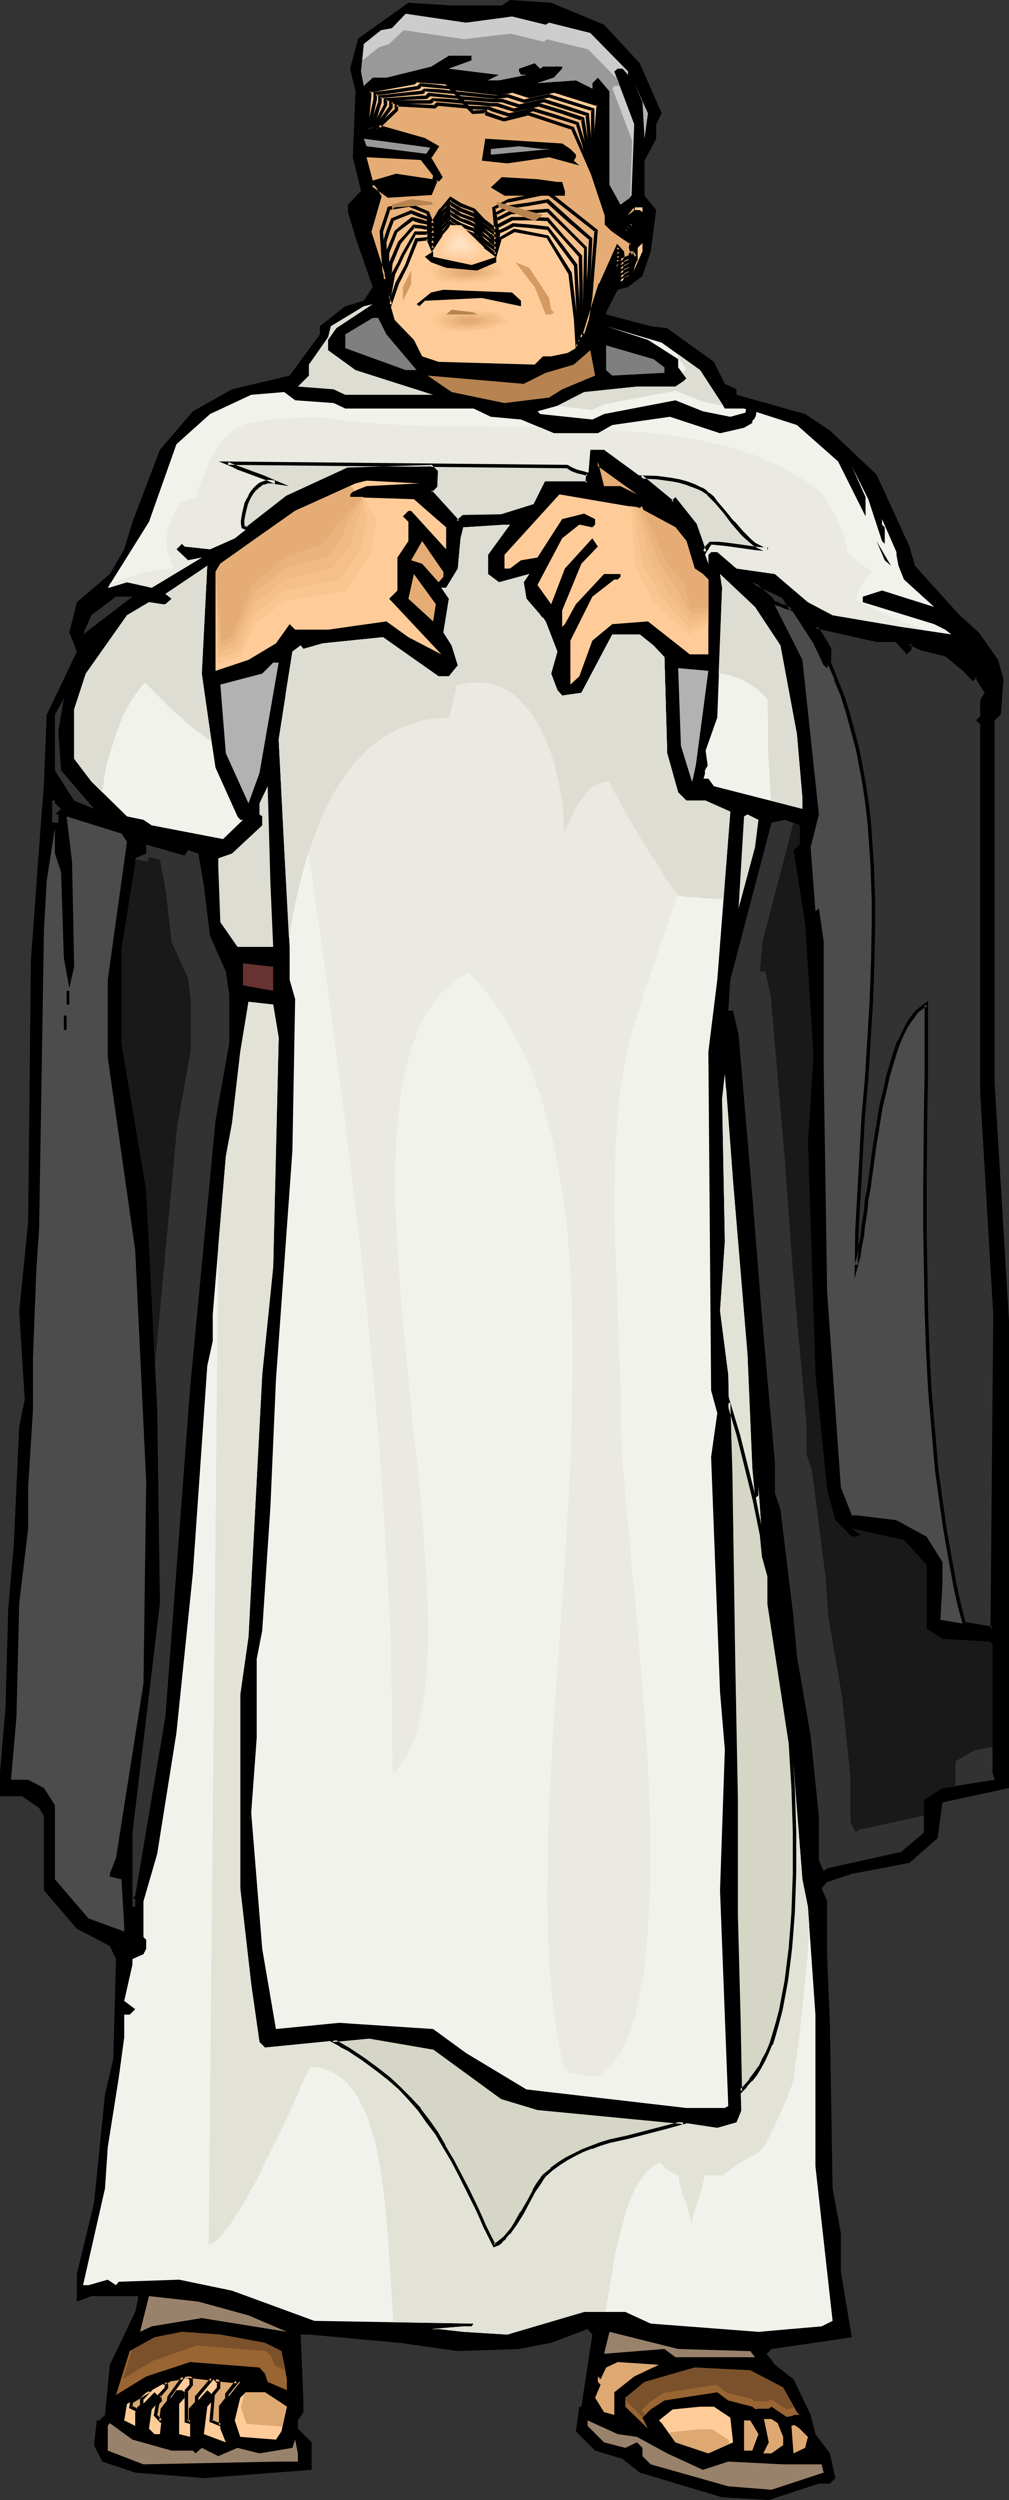<?xml version="1.0" encoding="UTF-8" standalone="no"?>
<svg
   version="1.0"
   width="62.829mm"
   height="155.668mm"
   id="svg141"
   sodipodi:docname="Priest 10.wmf"
   xmlns:inkscape="http://www.inkscape.org/namespaces/inkscape"
   xmlns:sodipodi="http://sodipodi.sourceforge.net/DTD/sodipodi-0.dtd"
   xmlns="http://www.w3.org/2000/svg"
   xmlns:svg="http://www.w3.org/2000/svg">
  <rect width="100%" height="100%" fill="#333333" stroke="none"/>
  <sodipodi:namedview
     id="namedview141"
     pagecolor="#ffffff"
     bordercolor="#000000"
     borderopacity="0.25"
     inkscape:showpageshadow="2"
     inkscape:pageopacity="0.0"
     inkscape:pagecheckerboard="0"
     inkscape:deskcolor="#d1d1d1"
     inkscape:document-units="mm" />
  <defs
     id="defs1">
    <pattern
       id="WMFhbasepattern"
       patternUnits="userSpaceOnUse"
       width="6"
       height="6"
       x="0"
       y="0" />
  </defs>
  <path
     style="fill:#000000;fill-opacity:1;fill-rule:evenodd;stroke:none"
     d="m 142.156,5.817 8.4,9.049 5.169,11.796 -1.292,2.585 v 3.393 l -2.746,5.171 v 8.241 l 2.746,3.393 -1.292,9.695 -1.938,5.817 -3.392,2.585 -2.423,0.646 -2.746,5.333 v 0.485 l 10.5,2.747 3.877,0.485 10.985,7.918 2.585,5.171 2.746,1.293 v 1.293 l 16.154,4.525 5.815,3.878 10.985,10.342 7.754,16.967 1.292,4.525 10.5,11.635 4.523,4.04 4.523,6.464 1.292,4.525 -0.646,8.403 -1.454,1.293 v 85.159 l 3.392,56.395 v 109.72 l -15.669,3.393 -1.131,8.403 -6.623,5.817 -13.569,2.585 -5.815,1.939 -1.292,1.454 1.292,3.07 v 12.927 l 0.646,15.674 0.646,38.943 1.938,10.503 v 9.049 l 2.585,15.513 -18.9,2.747 -1.131,1.131 1.938,2.585 4.362,3.393 4.039,8.403 1.131,4.525 3.392,4.525 1.292,5.817 -1.292,1.293 h -2.585 l -11.793,3.878 -10.985,-0.646 -19.385,-5.817 -4.039,-3.232 -6.462,-1.939 -4.523,-4.525 0.808,-5.817 h 0.485 l 2.585,-16.967 -1.131,-1.293 -8.562,3.232 -7.592,1.454 -14.377,0.485 -13.731,-1.939 -21.323,-1.939 h -1.938 l 0.646,15.513 v 2.747 l -1.292,1.939 v 1.939 l 3.231,3.232 v 6.464 l -25.362,1.939 -16.154,-1.293 -7.754,-2.585 -1.938,-3.878 0.646,-5.817 h 0.646 l 1.292,-1.293 1.131,-11.796 5.977,-12.443 0.646,-3.07 V 540.361 H 21.485 l -3.392,1.293 v -6.464 l 4.039,-16.805 2.585,-25.531 1.938,-8.241 0.646,-23.592 -1.454,-3.07 -7.754,-4.04 -7.754,-9.049 V 427.409 L 9.208,425.469 5.169,422.722 H 0 v -5.656 L 1.292,401.877 1.938,378.608 3.231,363.742 4.523,335.786 5.815,329.323 4.523,308.477 6.623,287.632 7.269,226.066 9.208,199.403 l 1.131,-15.028 0.646,-16.159 7.108,-14.866 -1.777,-4.525 1.777,-7.11 7.754,-6.625 3.392,-5.817 1.938,-6.464 6.462,-16.967 7.754,-9.049 9.208,-5.171 13.569,-3.232 7.108,-9.695 v -1.939 l 5.977,-4.686 4.362,-1.293 2.1,-3.232 -4.039,-11.635 -1.777,-5.979 v -1.778 l 3.069,-3.232 -1.938,-7.918 0.646,-15.513 -1.292,-5.333 1.938,-7.11 11.792,-8.403 10.177,0.646 h 11.793 L 120.025,0 l 9.692,0.646 z"
     id="path1" />
  <path
     style="fill:#cccccc;fill-opacity:1;fill-rule:evenodd;stroke:none"
     d="m 120.51,3.878 7.916,1.939 0.808,-0.485 9.692,2.424 8.885,9.049 v 0.808 l -1.292,-1.454 h -1.131 l -0.808,0.646 4.685,12.443 -0.646,16.805 -2.585,2.101 -2.585,-4.686 V 21.492 l -2.746,-3.232 -1.292,1.293 v 1.293 l -3.877,-1.939 -9.046,0.646 3.877,-1.293 1.938,-2.101 v -0.485 h -4.523 l -0.646,0.485 -1.292,-1.293 -3.715,1.293 v 0.646 l 0.485,0.808 h 1.292 l -6.462,1.293 h -2.585 l 2.585,-1.293 -11.792,-1.454 5.331,-1.939 v -1.131 h -5.331 l -4.2,2.585 -10.5,2.585 h -3.231 l -2.1,1.939 -0.646,-3.393 0.646,-6.464 4.039,-3.232 2.585,-0.485 3.231,-3.393 14.216,2.101 z"
     id="path2" />
  <path
     style="fill:#ffffff;fill-opacity:1;fill-rule:evenodd;stroke:none"
     d="m 123.256,3.232 4.523,0.646 z"
     id="path3" />
  <path
     style="fill:#ffcc99;fill-opacity:1;fill-rule:evenodd;stroke:none"
     d="m 106.294,20.845 11.146,1.131 3.069,-0.485 4.039,1.293 5.815,-1.293 10.339,3.232 -1.292,16.159 3.231,9.695 v 2.101 l 1.454,1.293 4.523,-1.293 v 4.525 l 1.292,1.293 1.292,-1.293 v -7.272 l -0.646,-0.485 h -1.292 l -1.454,1.131 1.454,-1.778 h 1.938 v 10.342 l -2.585,5.817 -2.585,1.293 0.485,-1.293 v -0.646 l -1.131,-1.293 -4.039,3.878 -3.877,11.796 -1.938,3.232 -1.938,1.131 -3.877,0.808 h -1.938 l -1.938,1.939 -22.616,-0.646 -3.877,-1.293 -1.938,-3.878 -4.523,-4.686 -5.977,-20.684 0.808,-9.049 v -2.101 l 3.715,2.585 10.016,-0.485 1.131,-3.393 h 0.646 l 0.646,-0.485 -2.746,-4.525 1.777,-2.585 -3.069,-1.778 -13.731,-1.939 0.808,-8.08 v -1.293 l 10.5,-1.939 0.646,-0.646 6.946,0.646 z"
     id="path4" />
  <path
     style="fill:#ffcc99;fill-opacity:1;fill-rule:evenodd;stroke:none"
     d="m 101.448,73.847 1.615,-0.808 8.239,-0.485 7.592,0.97 2.1,2.101 -4.846,2.101 -8.077,0.808 -5.492,-0.97 -2.262,-2.424 z"
     id="path5" />
  <path
     style="fill:#f9c691;fill-opacity:1;fill-rule:evenodd;stroke:none"
     d="m 102.74,74.009 0.646,-0.162 0.485,-0.162 0.323,-0.162 6.946,-0.485 1.615,0.162 1.615,0.162 3.231,0.323 1.777,1.939 -1.938,0.97 -2.1,0.808 -3.392,0.323 -3.392,0.323 -2.423,-0.323 -2.423,-0.485 -0.969,-0.97 -0.808,-0.97 0.485,-0.646 z"
     id="path6" />
  <path
     style="fill:#f4bf89;fill-opacity:1;fill-rule:evenodd;stroke:none"
     d="m 104.032,74.332 1.292,-0.485 5.815,-0.323 2.585,0.162 2.746,0.323 1.454,1.616 -1.777,0.808 -1.777,0.646 -2.746,0.323 -2.746,0.162 -4.039,-0.646 -1.454,-1.616 0.323,-0.485 z"
     id="path7" />
  <path
     style="fill:#efba84;fill-opacity:1;fill-rule:evenodd;stroke:none"
     d="m 105.486,74.655 0.969,-0.485 2.262,-0.162 2.262,-0.162 2.1,0.323 2.1,0.162 0.485,0.646 0.646,0.646 -2.746,1.131 -4.362,0.323 -3.069,-0.323 -0.646,-0.808 -0.646,-0.646 z"
     id="path8" />
  <path
     style="fill:#eab27c;fill-opacity:1;fill-rule:evenodd;stroke:none"
     d="m 106.94,74.817 0.323,-0.162 0.323,-0.162 3.231,-0.162 3.069,0.323 0.485,0.485 0.323,0.485 -0.808,0.323 -1.131,0.485 -1.454,0.162 -1.615,0.162 -1.131,-0.162 -1.292,-0.162 -0.323,-0.485 -0.485,-0.646 0.162,-0.162 z"
     id="path9" />
  <path
     style="fill:#e5ad75;fill-opacity:1;fill-rule:evenodd;stroke:none"
     d="m 108.394,75.14 0.323,-0.323 h 2.1 l 1.777,0.162 0.646,0.485 -1.292,0.646 -1.938,0.162 -1.454,-0.162 -0.485,-0.646 z"
     id="path10" />
  <path
     style="fill:#ffcc99;fill-opacity:1;fill-rule:evenodd;stroke:none"
     d="m 100.963,62.374 1.615,-0.808 8.077,-0.485 7.754,0.97 2.1,2.262 -5.008,1.939 -7.916,0.808 -5.654,-0.97 -2.1,-2.424 z"
     id="path11" />
  <path
     style="fill:#f9c691;fill-opacity:1;fill-rule:evenodd;stroke:none"
     d="m 102.255,62.697 0.646,-0.323 0.646,-0.323 7.108,-0.485 3.231,0.323 1.615,0.323 1.615,0.162 0.808,0.97 0.969,0.97 -2.1,0.808 -2.1,0.97 -3.392,0.162 -3.392,0.323 -2.423,-0.323 -2.423,-0.323 -0.808,-1.131 -0.969,-0.97 0.485,-0.646 z"
     id="path12" />
  <path
     style="fill:#f4bf89;fill-opacity:1;fill-rule:evenodd;stroke:none"
     d="m 103.548,62.859 1.131,-0.485 5.815,-0.323 5.331,0.646 1.454,1.616 -3.392,1.293 -5.654,0.485 -3.877,-0.485 -0.808,-0.97 -0.646,-0.808 0.323,-0.323 z"
     id="path13" />
  <path
     style="fill:#efba84;fill-opacity:1;fill-rule:evenodd;stroke:none"
     d="m 105.002,63.182 0.808,-0.485 h 2.262 l 2.262,-0.323 1.131,0.162 1.131,0.162 2.1,0.162 1.131,1.293 -1.454,0.646 -1.292,0.485 -2.262,0.323 -2.262,0.162 -1.454,-0.323 -1.615,-0.162 -1.131,-1.454 0.323,-0.323 z"
     id="path14" />
  <path
     style="fill:#eab27c;fill-opacity:1;fill-rule:evenodd;stroke:none"
     d="m 106.294,63.344 0.808,-0.323 3.231,-0.162 3.069,0.323 0.808,0.97 -1.938,0.808 -3.231,0.323 -1.131,-0.162 -1.131,-0.162 -0.969,-0.97 0.323,-0.323 z"
     id="path15" />
  <path
     style="fill:#e5ad75;fill-opacity:1;fill-rule:evenodd;stroke:none"
     d="m 107.748,63.667 0.485,-0.162 1.938,-0.162 1.938,0.323 0.485,0.485 -1.292,0.485 -1.938,0.323 -1.292,-0.323 -0.646,-0.646 z"
     id="path16" />
  <path
     style="fill:#ffcc99;fill-opacity:1;fill-rule:evenodd;stroke:none"
     d="m 149.102,49.608 -1.292,0.97 1.292,-1.616 v 0.323 z m -57.347,21.976 1.777,-4.848 2.1,-4.201 2.423,-5.979 2.746,-0.485 0.969,2.424 2.1,-3.232 2.1,-2.585 2.423,1.454 3.231,1.131 2.1,2.424 2.908,2.262 0.969,-3.878 3.392,-1.778 7.916,1.454 5.331,8.564 1.131,10.665 0.485,6.625 1.615,-2.909 3.877,-11.796 4.039,-3.878 1.131,1.293 v 0.646 l -0.485,1.293 2.262,-1.131 0.323,-0.97 0.162,-0.97 0.323,-0.808 0.162,-0.646 0.162,-0.485 0.162,-0.485 0.162,-0.162 v -0.162 -1.293 l -0.162,-0.97 -0.969,-0.97 v -4.525 l -4.523,1.293 -1.454,-1.293 V 50.578 l -3.231,-9.695 1.292,-16.159 -10.339,-3.232 -5.815,1.293 -4.039,-1.293 -3.069,0.485 -11.146,-1.131 -1.292,-1.293 -6.946,-0.646 -0.646,0.646 -10.5,1.939 v 1.293 l -0.808,8.08 13.731,1.939 3.069,1.778 -1.777,2.585 2.746,4.525 -0.646,0.485 h -0.646 l -1.131,3.393 -10.016,0.485 -3.715,-2.585 v 2.101 l -0.808,9.049 z"
     id="path17" />
  <path
     style="fill:#000000;fill-opacity:1;fill-rule:evenodd;stroke:none"
     d="m 148.618,49.608 0.162,-0.323 -1.131,1.131 0.646,0.485 1.131,-1.778 -0.808,-0.162 v 0.485 -0.162 0.323 l 0.808,0.162 v -0.485 0 l -0.162,-1.293 -3.715,5.171 3.877,-3.393 z"
     id="path18" />
  <path
     style="fill:#000000;fill-opacity:1;fill-rule:evenodd;stroke:none"
     d="m 91.755,73.039 2.1,-6.14 v 0 l 2.1,-4.201 2.423,-5.979 -0.323,0.162 2.746,-0.323 -0.485,-0.323 1.292,3.07 2.585,-3.878 h -0.162 l 2.262,-2.585 -0.485,0.162 2.423,1.454 3.231,1.293 -0.162,-0.162 2.1,2.424 3.392,2.585 1.292,-4.363 -0.162,0.162 3.231,-1.778 h -0.162 l 7.916,1.454 -0.323,-0.162 5.169,8.564 v -0.162 l 1.292,10.827 v -0.162 l 0.485,7.918 2.262,-4.04 3.877,-11.796 v 0.162 l 3.877,-3.878 h -0.485 l 1.131,1.131 v -0.162 0.646 -0.162 l -0.969,2.424 3.392,-1.778 0.323,-1.131 0.323,-0.97 0.162,-0.808 0.485,-1.131 0.162,-0.485 h -0.162 l 0.162,-0.323 v -1.454 -1.131 l -1.131,-1.131 0.162,0.323 v -5.009 l -5.169,1.454 h 0.485 l -1.454,-1.293 0.162,0.323 V 50.578 l -3.231,-9.695 v 0.162 l 1.292,-16.482 -10.823,-3.555 -5.977,1.293 h 0.323 l -4.2,-1.293 -3.069,0.646 v 0 l -11.146,-1.293 0.323,0.162 -1.292,-1.293 -7.431,-0.646 -0.808,0.646 0.162,-0.162 -10.662,1.939 v 1.778 -0.162 l -0.808,8.564 14.054,2.101 h -0.162 l 3.069,1.616 -0.162,-0.485 -1.938,2.747 2.746,4.686 0.162,-0.485 -0.646,0.646 0.323,-0.162 h -0.969 l -1.292,3.555 0.485,-0.323 -10.016,0.646 h 0.162 l -4.362,-2.909 v 2.747 0 l -0.646,9.049 5.169,18.421 0.485,-1.454 -4.846,-17.129 v 0.162 l 0.646,-9.049 v 0 -2.101 l -0.646,0.323 3.877,2.747 10.339,-0.646 1.454,-3.555 -0.485,0.323 h 0.808 l 0.808,-0.97 -2.746,-4.686 v 0.323 l 1.938,-2.909 -3.392,-1.939 -13.893,-1.939 0.485,0.485 0.808,-8.241 v 0 -1.293 l -0.485,0.323 10.662,-1.939 0.808,-0.646 -0.485,0.162 7.108,0.485 h -0.162 l 1.292,1.293 11.308,1.293 3.231,-0.646 h -0.162 l 4.039,1.293 5.977,-1.293 h -0.162 l 10.339,3.232 -0.323,-0.323 -1.292,16.321 3.231,9.695 v -0.162 2.262 l 1.615,1.616 4.846,-1.454 -0.485,-0.323 v 4.686 l 1.131,1.131 -0.162,-0.323 v 0.97 1.454 l 0.162,-0.162 -0.162,0.162 -0.162,0.485 -0.485,1.293 -0.162,0.808 -0.323,0.808 -0.323,1.131 0.323,-0.323 -2.423,1.131 0.646,0.646 0.646,-1.454 -0.162,-1.131 -1.454,-1.454 -4.362,4.201 -3.877,11.796 v 0 l -1.615,2.909 0.646,0.162 -0.323,-6.625 v 0 l -1.292,-10.827 -5.492,-8.726 -8.077,-1.616 -3.554,2.101 -1.131,3.878 0.485,-0.162 -2.746,-2.262 v 0 l -2.262,-2.424 -3.231,-1.293 v 0 l -2.585,-1.616 -2.423,3.07 h -0.162 l -1.938,3.07 0.646,0.162 -1.131,-2.585 -3.231,0.323 -2.423,6.302 -2.262,4.201 v 0 l -1.615,5.009 h 0.808 z"
     id="path19" />
  <path
     style="fill:#f9c691;fill-opacity:1;fill-rule:evenodd;stroke:none"
     d="m 149.102,49.608 -1.292,0.97 1.292,-1.616 v 0.323 z m -57.509,20.845 1.131,-6.14 1.131,-2.262 0.969,-2.101 2.908,-5.171 h 3.069 l 0.323,1.293 0.646,1.293 0.969,-1.616 1.131,-1.616 2.1,-2.747 1.292,0.808 1.131,0.646 1.615,0.646 1.615,0.646 1.131,1.131 0.969,1.293 2.908,2.262 0.485,-2.101 0.323,-2.101 1.615,-0.808 1.615,-0.97 4.2,0.485 4.039,0.323 3.231,4.363 3.231,4.201 0.485,5.979 0.323,5.817 v 3.232 3.232 l 0.646,-0.808 0.646,-0.97 3.877,-11.796 4.039,-4.848 0.646,0.646 0.485,0.646 v 0.646 l -0.162,0.646 -0.323,0.646 1.131,-0.485 1.131,-0.485 0.323,-1.131 0.162,-0.808 0.323,-0.485 0.162,-0.646 0.162,-0.323 0.162,-0.323 0.162,-0.162 -0.162,-0.162 v -0.485 l -0.162,-0.646 -0.162,-0.97 -0.646,-0.97 -0.162,-1.939 -0.323,-1.939 -4.039,0.646 -1.454,-1.293 V 50.578 l -1.615,-4.848 -1.615,-4.848 0.162,-7.433 v -7.595 l -10.339,-3.393 -2.908,0.808 -2.908,0.646 -2.1,-0.646 -1.938,-0.808 -1.292,0.323 -1.292,0.162 -9.531,-1.131 -0.646,-0.485 -0.646,-0.646 -3.392,-0.323 -3.554,-0.323 -0.323,0.323 -0.323,0.323 -5.008,0.646 -5.169,0.646 v 1.454 l -0.808,3.555 -0.808,3.555 6.623,1.293 6.623,0.97 1.615,0.97 1.454,0.808 -0.969,1.293 -0.808,1.293 2.746,4.525 -0.646,0.485 h -0.646 l -0.646,1.616 -0.485,1.778 -5.169,0.323 -4.846,0.162 -1.938,-1.131 -1.777,-1.454 0.323,2.262 -1.131,8.888 2.262,7.918 z"
     id="path20" />
  <path
     style="fill:#000000;fill-opacity:1;fill-rule:evenodd;stroke:none"
     d="m 148.618,49.608 0.162,-0.323 -1.131,1.131 0.646,0.485 1.131,-1.778 -0.808,-0.162 v 0.485 -0.162 0.323 l 0.808,0.162 v -0.485 0 l -0.162,-1.293 -3.715,5.171 3.877,-3.393 z"
     id="path21" />
  <path
     style="fill:#000000;fill-opacity:1;fill-rule:evenodd;stroke:none"
     d="m 91.594,72.231 1.454,-7.918 v 0.162 l 1.131,-2.262 0.969,-2.101 2.908,-5.171 -0.323,0.323 h 3.069 l -0.485,-0.323 0.485,1.293 v 0 l 0.808,1.939 1.454,-2.262 1.131,-1.616 h -0.162 l 2.262,-2.585 -0.485,0.162 1.131,0.646 1.131,0.808 h 0.162 l 1.615,0.646 v 0 l 1.615,0.485 h -0.162 l 1.131,1.131 0.969,1.293 3.554,2.585 0.485,-2.747 0.323,-2.101 -0.162,0.323 1.777,-0.808 1.615,-0.808 h -0.323 l 4.039,0.323 4.2,0.485 -0.323,-0.323 3.231,4.363 3.231,4.363 V 62.213 l 0.323,5.979 0.323,5.817 0.162,3.232 v 4.363 l 1.292,-1.778 v 0 l 0.646,-0.97 3.877,-11.796 v 0 l 3.877,-4.848 -0.485,0.162 0.646,0.646 0.485,0.646 v -0.323 0.646 -0.162 l -0.323,0.808 0.162,-0.162 -0.969,1.616 2.262,-0.97 1.292,-0.646 0.323,-1.131 0.323,-0.808 0.162,-0.646 v 0.162 l 0.162,-0.646 0.323,-0.323 v -0.323 0.162 l 0.162,-0.323 v -0.162 -0.323 l -0.162,-0.323 v 0 -0.646 l -0.162,-1.131 -0.808,-1.131 0.162,0.162 -0.323,-1.939 -0.323,-2.262 -4.523,0.808 h 0.485 l -1.454,-1.293 0.162,0.323 V 50.578 l -1.615,-4.848 -1.615,-4.848 v 0 -7.433 -7.918 l -10.662,-3.393 -3.069,0.646 v 0 l -2.908,0.646 h 0.162 l -1.938,-0.646 -1.938,-0.646 -1.454,0.162 -1.292,0.162 v 0 l -9.369,-0.97 0.162,0.162 -0.646,-0.646 -0.808,-0.646 -3.554,-0.485 -3.715,-0.323 -0.485,0.485 v 0 l -0.323,0.323 0.323,-0.162 -5.169,0.808 -5.331,0.646 v 1.778 -0.162 l -0.808,3.717 -0.969,4.04 7.108,1.131 6.623,1.131 h -0.162 l 1.454,0.808 v 0 l 1.454,0.808 v -0.485 l -0.969,1.293 -0.969,1.454 2.746,4.686 0.162,-0.485 -0.646,0.646 0.323,-0.162 h -0.969 l -0.646,1.778 v 0.162 l -0.646,1.616 0.485,-0.323 -5.169,0.485 -4.846,0.162 h 0.162 l -1.777,-1.293 -2.746,-1.778 0.485,3.07 v 0 l -0.969,8.888 2.262,8.08 2.746,9.534 0.323,-1.778 -2.262,-8.08 -2.262,-7.918 v 0.162 l 0.969,-8.888 -0.323,-2.262 -0.646,0.323 1.938,1.454 1.938,1.293 5.008,-0.162 5.331,-0.485 0.808,-1.939 v 0.162 l 0.646,-1.616 -0.485,0.162 h 0.808 l 0.808,-0.97 -2.746,-4.686 v 0.323 l 0.969,-1.131 0.969,-1.778 -1.777,-0.97 v 0 l -1.615,-0.97 -6.785,-1.131 -6.462,-1.131 0.323,0.485 0.808,-3.555 0.808,-3.717 v -1.454 l -0.323,0.485 5.008,-0.646 5.169,-0.808 0.485,-0.323 v -0.162 l 0.323,-0.323 -0.323,0.162 3.392,0.323 3.554,0.323 h -0.323 l 0.808,0.646 0.646,0.646 9.692,0.97 1.454,-0.162 1.292,-0.162 h -0.162 l 1.938,0.646 2.1,0.646 2.908,-0.646 h 0.162 l 2.746,-0.646 h -0.162 l 10.339,3.232 -0.323,-0.323 v 7.595 7.595 l 1.615,4.848 1.615,4.848 v -0.162 2.262 l 1.615,1.616 4.2,-0.808 -0.485,-0.323 0.323,1.939 0.323,1.939 0.646,1.131 v -0.162 l 0.162,0.97 v 0.808 0 l 0.162,0.485 v 0.162 -0.162 0 l 0.162,-0.323 -0.162,0.323 -0.162,0.323 -0.162,0.323 -0.162,0.485 -0.162,0.162 -0.162,0.646 -0.323,0.808 -0.323,0.97 0.323,-0.323 -1.131,0.646 -1.292,0.485 0.646,0.485 0.323,-0.485 0.323,-0.97 v -0.808 l -0.808,-0.808 -0.808,-0.97 -4.362,5.333 -3.877,11.796 v 0 l -0.646,0.808 h 0.162 l -0.808,0.97 0.808,0.162 v -3.232 l -0.162,-3.232 -0.323,-5.817 -0.323,-5.979 -3.392,-4.525 -3.392,-4.363 -4.2,-0.485 -4.2,-0.323 -1.777,0.97 -1.777,0.808 -0.485,2.262 -0.323,2.101 0.485,-0.323 -2.746,-2.101 v 0 l -0.969,-1.131 -1.292,-1.293 -1.615,-0.646 v 0 l -1.615,-0.646 v 0 l -1.131,-0.646 -1.454,-0.97 -2.423,2.909 h -0.162 l -0.969,1.616 -0.969,1.616 0.646,0.162 -0.485,-1.293 v 0 l -0.646,-1.454 h -3.392 l -3.069,5.333 -0.969,2.101 -1.292,2.262 -1.131,6.302 h 0.808 z"
     id="path22" />
  <path
     style="fill:#f4bf89;fill-opacity:1;fill-rule:evenodd;stroke:none"
     d="m 149.102,49.608 -1.292,0.97 1.292,-1.616 v 0.323 z m -57.832,19.553 0.323,-3.555 0.485,-3.717 1.938,-4.686 1.615,-2.101 1.777,-1.778 1.615,0.162 1.777,0.162 0.323,1.293 0.646,1.131 2.1,-3.07 2.1,-2.747 1.292,0.808 1.131,0.646 1.615,0.646 1.615,0.646 1.131,1.131 0.969,1.131 1.454,1.293 1.454,0.97 0.162,-2.101 0.323,-2.101 3.392,-1.778 h 4.2 4.2 l 3.877,4.363 3.877,4.363 v 6.302 l 0.162,6.302 v 3.232 l -0.162,3.393 0.485,-0.485 0.162,-0.162 0.162,-0.162 3.877,-11.796 1.938,-2.909 2.1,-2.909 0.646,0.646 0.485,0.646 v 0.646 l -0.485,1.293 1.131,-0.485 1.131,-0.646 0.323,-0.808 0.162,-0.808 0.323,-0.485 0.162,-0.323 0.162,-0.162 0.162,-0.162 h 0.162 l -0.162,-0.162 -0.162,-0.485 -0.162,-0.646 -0.162,-0.97 -0.323,-0.485 -0.162,-0.485 -0.485,-1.778 -0.485,-1.616 h -1.777 l -1.777,0.162 -1.454,-1.293 V 50.578 l -1.615,-4.848 -1.615,-4.848 -1.131,-13.897 -5.169,-1.778 -5.008,-1.616 -5.977,1.293 -3.877,-1.293 -2.1,0.162 -3.877,-0.323 -3.877,-0.323 -1.292,-1.293 -3.715,-0.323 -3.392,-0.323 -0.323,0.323 -0.323,0.323 -9.854,0.97 v 1.131 l -1.131,3.393 -1.131,3.232 12.6,2.262 1.615,0.97 1.454,0.808 -0.969,1.293 -0.808,1.293 2.746,4.525 -0.646,0.485 h -0.646 l -0.646,1.616 -0.485,1.778 -5.169,0.323 -4.846,0.162 -1.938,-1.131 -1.777,-1.454 0.646,2.424 -1.454,8.726 2.262,7.272 z"
     id="path23" />
  <path
     style="fill:#000000;fill-opacity:1;fill-rule:evenodd;stroke:none"
     d="m 148.618,49.608 0.162,-0.323 -1.131,1.131 0.646,0.485 1.131,-1.778 -0.808,-0.162 v 0.485 -0.162 0.323 l 0.808,0.162 v -0.485 0 l -0.162,-1.293 -3.715,5.171 3.877,-3.393 z"
     id="path24" />
  <path
     style="fill:#000000;fill-opacity:1;fill-rule:evenodd;stroke:none"
     d="m 91.432,71.262 0.646,-5.656 0.323,-3.717 v 0.162 l 1.938,-4.686 v 0 l 1.615,-1.939 1.777,-1.939 -0.485,0.162 1.777,0.162 1.615,0.323 -0.323,-0.323 0.485,1.293 v 0 l 0.808,1.778 2.585,-3.717 h -0.162 l 2.262,-2.585 h -0.485 l 1.292,0.808 h -0.162 l 1.292,0.646 1.615,0.646 v 0 l 1.615,0.646 h -0.162 l 1.131,1.131 0.969,1.131 h 0.162 l 1.454,1.131 v 0.162 l 1.938,1.454 0.323,-2.909 0.162,-2.101 -0.162,0.323 3.392,-1.778 h -0.162 4.2 l 4.2,0.162 -0.323,-0.162 3.877,4.363 3.877,4.363 -0.162,-0.323 0.162,6.302 v 6.302 3.232 l -0.162,4.201 1.292,-0.97 h -0.162 l 0.323,-0.162 v 0 l 0.162,-0.162 3.877,-11.958 v 0 l 2.1,-2.747 1.938,-3.07 h -0.646 l 0.646,0.808 0.485,0.646 v -0.323 0.646 -0.162 l -0.969,2.262 2.1,-0.97 1.292,-0.646 0.323,-1.131 v 0.162 l 0.323,-0.646 0.162,-0.646 v 0.162 l 0.162,-0.323 v 0 l 0.323,-0.323 -0.162,0.162 0.162,-0.162 h -0.162 l 0.323,-0.162 v -0.323 -0.162 l -0.323,-0.485 0.162,0.162 -0.323,-0.808 v 0.162 l -0.162,-1.131 -0.162,-0.485 -0.323,-0.646 0.162,0.162 -0.485,-1.616 -0.646,-1.939 h -2.1 l -1.777,0.162 h 0.323 l -1.454,-1.293 0.162,0.323 V 50.578 l -1.615,-4.848 -1.615,-4.848 v 0 l -1.292,-14.22 -5.331,-1.778 -5.169,-1.616 -5.977,1.293 h 0.162 l -4.039,-1.293 h -2.1 v 0 l -3.877,-0.323 -3.877,-0.323 0.162,0.162 -1.292,-1.293 -3.715,-0.485 -3.715,-0.162 -0.485,0.323 v 0 l -0.323,0.323 0.323,-0.162 -10.339,1.131 v 1.454 0 l -1.131,3.232 -1.131,3.717 13.085,2.424 h -0.162 l 1.454,0.808 v 0 l 1.454,0.808 v -0.485 l -0.969,1.293 -0.969,1.454 2.746,4.686 0.162,-0.485 -0.646,0.646 0.323,-0.162 h -0.969 l -0.646,1.778 v 0.162 l -0.646,1.616 0.485,-0.323 -5.169,0.485 -4.846,0.162 h 0.162 l -1.777,-1.293 -2.908,-1.939 0.969,3.393 v -0.162 l -1.292,8.888 2.1,7.433 2.746,9.211 0.162,-2.101 -2.1,-7.272 -2.1,-7.433 v 0.162 l 1.454,-8.726 -0.808,-2.424 -0.646,0.323 1.938,1.454 1.938,1.293 5.008,-0.162 5.331,-0.485 0.808,-1.939 v 0.162 l 0.646,-1.616 -0.485,0.162 h 0.808 l 0.808,-0.97 -2.746,-4.686 v 0.323 l 0.969,-1.131 0.969,-1.778 -1.777,-0.97 v 0 l -1.615,-0.97 -12.762,-2.424 0.323,0.485 1.292,-3.232 0.969,-3.232 v -1.293 l -0.323,0.323 10.016,-0.97 0.485,-0.323 V 21.653 l 0.162,-0.323 -0.323,0.162 3.554,0.323 3.554,0.323 -0.162,-0.162 1.292,1.454 4.039,0.323 3.877,0.323 h 0.162 2.1 -0.162 l 4.039,1.293 5.977,-1.293 h -0.162 l 5.008,1.616 5.169,1.616 -0.323,-0.323 1.292,14.058 1.615,4.848 1.615,4.848 v -0.162 2.262 l 1.615,1.616 1.938,-0.162 h 1.777 l -0.485,-0.323 0.646,1.616 0.485,1.616 v 0.162 l 0.162,0.485 0.323,0.485 -0.162,-0.162 0.162,0.97 v 0.162 l 0.323,0.646 0.162,0.485 0.162,0.162 -0.162,-0.162 v 0 l 0.323,-0.323 h -0.162 l -0.162,0.162 -0.162,0.162 -0.162,0.162 h 0.162 l -0.323,0.323 -0.323,0.485 -0.162,0.808 h -0.162 l -0.323,0.97 0.323,-0.323 -1.131,0.646 -1.292,0.485 0.646,0.485 0.646,-1.293 -0.162,-0.97 -0.646,-0.808 -0.969,-0.97 -2.262,3.393 -1.938,2.909 -3.877,11.796 v -0.162 l -0.162,0.162 h 0.162 l -0.323,0.162 v 0 l -0.485,0.485 0.646,0.323 0.162,-3.393 v -3.232 -6.302 l -0.162,-6.464 -4.039,-4.363 -3.877,-4.525 -4.362,-0.162 h -4.362 l -3.715,1.939 -0.162,2.262 -0.162,2.262 0.485,-0.323 -1.292,-1.131 v 0.162 l -1.454,-1.131 v 0 l -0.969,-1.293 -1.292,-1.131 -1.615,-0.808 v 0 l -1.615,-0.485 v 0 L 107.425,50.578 v 0 l -1.615,-0.808 -2.262,2.909 h -0.162 l -1.938,3.232 h 0.646 l -0.485,-1.131 v 0 l -0.646,-1.454 -1.777,-0.323 -1.938,-0.162 -1.777,2.101 -1.777,1.939 -2.1,4.848 -0.323,3.717 -0.485,3.717 h 0.808 z"
     id="path25" />
  <path
     style="fill:#efba84;fill-opacity:1;fill-rule:evenodd;stroke:none"
     d="m 149.102,49.608 -1.292,0.97 1.292,-1.616 v 0.323 z m -58.155,18.421 0.162,-4.363 0.162,-4.363 1.938,-4.848 1.938,-1.454 1.938,-1.454 1.777,0.485 1.938,0.485 0.323,1.131 0.646,1.293 2.1,-3.232 0.969,-1.293 1.131,-1.293 1.292,0.646 1.131,0.808 3.231,1.131 1.131,1.293 0.969,1.131 1.454,1.131 1.454,1.131 0.162,-2.262 v -2.424 l 3.392,-1.616 4.362,-0.323 4.362,-0.162 4.523,4.201 4.362,4.525 -0.162,13.574 -0.485,6.464 0.323,0.323 3.877,-11.796 1.938,-3.393 2.1,-3.393 1.131,1.293 v 0.646 l -0.162,0.646 -0.323,0.646 1.131,-0.485 1.131,-0.646 0.323,-0.808 0.162,-0.646 0.323,-0.323 0.162,-0.162 h 0.162 0.162 l 0.162,0.162 h -0.162 v -0.162 l -0.323,-0.485 -0.162,-0.646 -0.323,-0.97 v -0.485 l -0.162,-0.485 -0.808,-1.454 -0.646,-1.293 -3.069,-0.485 -1.454,-1.293 V 50.578 l -1.615,-4.848 -1.615,-4.848 -1.131,-6.464 -1.292,-6.464 -5.008,-1.616 -5.169,-1.616 -2.908,0.646 -2.908,0.646 -2.1,-0.646 -1.938,-0.646 h -0.646 l -0.808,-0.162 -3.069,-0.162 -3.231,-0.162 -0.485,-0.646 -0.323,-0.323 -0.323,-0.323 -7.108,-0.646 -0.646,0.646 -9.531,0.485 v 1.131 l -2.908,5.656 11.954,2.585 1.615,0.97 1.454,0.808 -0.969,1.293 -0.808,1.293 2.746,4.525 -0.646,0.485 h -0.646 l -0.646,1.616 -0.485,1.778 -5.169,0.323 -4.846,0.162 -1.938,-1.131 -1.777,-1.454 0.969,2.585 -1.777,8.564 2.1,6.787 z"
     id="path26" />
  <path
     style="fill:#000000;fill-opacity:1;fill-rule:evenodd;stroke:none"
     d="m 148.618,49.608 0.162,-0.323 -1.131,1.131 0.646,0.485 1.131,-1.778 -0.808,-0.162 v 0.485 -0.162 0.323 l 0.808,0.162 v -0.485 0 l -0.162,-1.293 -3.715,5.171 3.877,-3.393 z"
     id="path27" />
  <path
     style="fill:#000000;fill-opacity:1;fill-rule:evenodd;stroke:none"
     d="M 91.432,70.615 91.594,63.667 v -4.363 0.323 l 1.938,-5.009 -0.162,0.162 1.938,-1.454 1.938,-1.454 h -0.323 l 1.777,0.646 1.938,0.323 -0.323,-0.162 0.485,1.131 v 0 l 0.808,2.101 2.585,-3.878 h -0.162 l 1.131,-1.293 v 0 l 1.131,-1.293 h -0.485 l 1.292,0.808 h -0.162 l 1.292,0.646 3.231,1.293 -0.162,-0.162 1.131,1.293 0.969,1.131 h 0.162 l 1.454,1.131 v 0.162 l 1.938,1.454 0.162,-3.07 v -2.424 l -0.162,0.323 3.392,-1.616 h -0.162 l 4.362,-0.162 4.362,-0.323 -0.323,-0.162 4.523,4.363 4.362,4.363 v -0.162 l -0.323,13.574 v 0 l -0.323,6.625 0.808,0.97 4.039,-12.443 v 0 l 2.1,-3.232 1.938,-3.555 -0.646,0.162 1.131,1.131 v -0.162 0.646 0 l -0.323,0.646 0.162,-0.162 -0.969,1.616 2.262,-0.97 1.292,-0.646 0.323,-0.97 v 0 l 0.323,-0.485 v 0 l 0.162,-0.323 h -0.162 l 0.323,-0.162 -0.162,0.162 0.162,-0.162 h -0.323 0.162 -0.162 l 0.162,0.162 0.646,-0.646 h -0.162 0.162 -0.162 v -0.162 l -0.323,-0.323 v 0 l -0.162,-0.646 v 0.162 l -0.162,-0.97 v -0.162 l -0.162,-0.485 v 0.162 -0.646 l -0.808,-1.454 -0.969,-1.454 -3.231,-0.485 h 0.323 l -1.454,-1.293 0.162,0.323 V 50.578 l -1.615,-4.848 -1.615,-4.848 v 0 l -1.292,-6.464 -1.131,-6.787 -5.331,-1.778 -5.331,-1.616 -3.069,0.646 v 0 l -2.908,0.646 h 0.162 l -1.938,-0.646 -1.938,-0.646 h -0.808 v 0 h -0.808 l -3.069,-0.323 v 0 l -3.231,-0.162 0.323,0.162 -0.646,-0.646 -0.646,-0.646 -7.431,-0.808 -0.808,0.808 0.323,-0.162 -10.016,0.646 v 1.454 l 0.162,-0.162 -3.231,6.14 12.6,2.747 h -0.162 l 1.454,0.808 v 0 l 1.454,0.808 v -0.485 l -0.969,1.293 -0.969,1.454 2.746,4.686 0.162,-0.485 -0.646,0.646 0.323,-0.162 h -0.969 l -0.646,1.778 v 0.162 l -0.646,1.616 0.485,-0.323 -5.169,0.485 -4.846,0.162 h 0.162 l -1.777,-1.293 -3.069,-2.101 1.615,3.878 v -0.323 l -1.777,8.726 1.938,6.787 2.908,9.211 V 67.868 l -2.1,-6.625 -1.938,-6.787 v 0.162 l 1.777,-8.726 -1.131,-2.585 -0.646,0.485 1.938,1.454 1.938,1.293 5.008,-0.162 5.331,-0.485 0.808,-1.939 v 0.162 l 0.646,-1.616 -0.485,0.162 h 0.808 l 0.808,-0.97 -2.746,-4.686 v 0.323 l 0.969,-1.131 0.969,-1.778 -1.777,-0.97 v 0 l -1.615,-0.97 -12.116,-2.585 0.323,0.485 2.908,-5.656 v -1.293 l -0.323,0.323 9.692,-0.485 0.808,-0.646 h -0.323 l 6.946,0.646 h -0.162 l 0.646,0.646 0.646,0.646 3.392,0.162 v 0 l 3.069,0.323 h 0.646 0.162 0.646 -0.162 l 2.1,0.646 2.1,0.646 2.908,-0.646 h 0.162 l 2.908,-0.646 h -0.323 l 5.169,1.616 5.169,1.778 -0.323,-0.485 1.131,6.464 1.292,6.625 v 0 l 1.615,4.848 1.615,4.848 v -0.162 2.262 l 1.615,1.454 3.231,0.646 -0.323,-0.323 0.646,1.293 0.808,1.454 v -0.162 0.485 0.162 l 0.162,0.485 v -0.162 l 0.162,1.131 0.323,0.646 0.323,0.485 v 0 0.162 l 0.162,0.162 0.646,-0.646 -0.162,-0.162 -0.323,-0.162 -0.485,0.162 -0.323,0.162 -0.323,0.485 v 0 l -0.162,0.646 h -0.162 l -0.323,0.97 0.323,-0.323 -1.131,0.646 -1.292,0.485 0.646,0.485 0.323,-0.646 v 0 l 0.323,-0.646 -0.162,-0.97 -1.615,-1.778 -2.262,3.878 -1.938,3.393 -3.877,11.796 0.646,-0.162 -0.323,-0.323 0.162,0.323 0.485,-6.302 V 71.908 58.173 l -4.523,-4.525 -4.523,-4.525 -4.523,0.323 -4.523,0.162 -3.715,1.939 v 2.585 2.262 l 0.485,-0.323 -1.292,-1.131 v 0.162 l -1.454,-1.293 v 0 l -0.969,-1.131 -1.292,-1.293 -3.231,-1.131 v 0 l -1.131,-0.808 v 0 l -1.615,-0.808 -1.131,1.616 v 0 l -1.131,1.131 -0.162,0.162 -1.938,3.232 h 0.646 l -0.485,-1.293 v 0.162 l -0.646,-1.454 -1.938,-0.646 -2.1,-0.485 -2.1,1.616 -1.938,1.616 -2.1,5.009 v 4.363 l -0.162,4.363 0.808,-0.162 z"
     id="path28" />
  <path
     style="fill:#eab27c;fill-opacity:1;fill-rule:evenodd;stroke:none"
     d="m 149.102,49.608 -1.292,0.97 1.292,-1.616 v 0.323 z M 90.786,66.899 90.625,61.889 v -5.009 l 0.808,-2.585 0.808,-2.585 4.523,-1.778 1.938,0.646 2.1,0.808 0.969,2.424 2.1,-3.232 0.969,-1.293 1.131,-1.293 1.292,0.646 1.131,0.808 1.615,0.485 1.615,0.646 1.131,1.293 0.969,1.131 1.454,1.131 1.454,1.131 -0.162,-4.848 3.392,-1.778 4.523,-0.646 4.523,-0.646 5.008,4.525 5.169,4.363 -0.485,7.433 -0.323,7.11 -0.323,3.232 -0.485,3.232 v 1.454 l 3.877,-11.796 4.039,-7.756 0.646,0.646 0.485,0.646 v 0.646 l -0.162,0.808 -0.323,0.485 1.131,-0.485 1.131,-0.485 0.162,-0.485 0.162,-0.485 0.162,-0.485 0.323,-0.162 h 0.162 l 0.323,0.323 0.162,0.323 h -0.162 v -0.162 l -0.323,-0.485 -0.485,-0.646 -0.162,-0.485 v -0.485 -0.97 l -1.938,-2.262 -2.585,-0.97 -1.454,-1.293 V 50.578 l -1.615,-4.848 -1.615,-4.848 -1.777,-5.817 -1.777,-5.979 -5.169,-1.778 -5.169,-1.616 -5.815,1.293 -3.877,-1.293 -0.969,-0.323 h -2.262 -2.423 l -0.646,-0.646 -0.646,-0.808 -3.392,-0.162 -3.554,-0.323 -0.323,0.323 -0.323,0.162 H 92.078 v 1.454 l -1.938,2.424 -1.777,2.424 5.654,1.293 5.815,1.293 1.615,0.97 1.454,0.808 -0.969,1.293 -0.808,1.293 2.746,4.525 -0.646,0.485 h -0.646 l -0.646,1.616 -0.485,1.778 -5.169,0.323 -4.846,0.162 -1.938,-1.131 -1.777,-1.454 1.292,2.585 -2.1,8.564 0.969,3.07 0.969,3.07 z"
     id="path29" />
  <path
     style="fill:#000000;fill-opacity:1;fill-rule:evenodd;stroke:none"
     d="m 148.618,49.608 0.162,-0.323 -1.131,1.131 0.646,0.485 1.131,-1.778 -0.808,-0.162 v 0.485 -0.162 0.323 l 0.808,0.162 v -0.485 0 l -0.162,-1.293 -3.715,5.171 3.877,-3.393 z"
     id="path30" />
  <path
     style="fill:#000000;fill-opacity:1;fill-rule:evenodd;stroke:none"
     d="m 91.271,69.646 -0.162,-7.756 -0.162,-5.009 v 0.162 l 0.808,-2.585 0.969,-2.585 -0.323,0.162 4.523,-1.778 h -0.323 l 1.938,0.808 2.1,0.646 -0.323,-0.162 1.292,3.07 2.585,-3.878 -0.162,0.162 1.131,-1.293 v 0 l 1.131,-1.454 -0.485,0.162 1.131,0.646 1.131,0.808 h 0.162 l 1.615,0.646 v 0 l 1.615,0.646 -0.162,-0.162 1.131,1.293 0.969,1.131 1.615,1.131 2.1,1.454 -0.162,-5.494 -0.323,0.323 3.392,-1.778 -0.162,0.162 4.523,-0.646 4.523,-0.808 h -0.323 l 5.008,4.525 5.169,4.363 -0.162,-0.323 -0.323,7.433 -0.485,7.11 v 0 l -0.323,3.232 -0.323,3.232 v 4.04 l 4.523,-14.22 v 0 l 4.039,-7.756 -0.646,0.162 0.646,0.646 0.485,0.646 v -0.323 0.646 0 l -0.323,0.646 0.162,-0.162 -1.131,1.778 2.423,-1.131 1.292,-0.646 0.162,-0.485 0.162,-0.485 v 0.162 l 0.323,-0.485 h -0.162 l 0.323,-0.162 h -0.485 l 0.323,0.162 -0.162,-0.162 0.162,0.323 v 0 l 0.162,0.162 -0.162,-0.162 v 0 l 0.808,-0.323 -0.162,-0.162 -0.485,-0.323 h 0.162 l -0.323,-0.646 v 0 l -0.162,-0.485 v 0.162 -0.485 0 -1.293 l -2.262,-2.262 -2.746,-0.97 h 0.323 l -1.454,-1.293 0.162,0.323 V 50.578 l -1.615,-4.848 -1.615,-4.848 -1.777,-5.979 -1.938,-6.14 -5.331,-1.778 -5.331,-1.616 -5.815,1.293 h 0.162 l -4.039,-1.293 h 0.162 l -0.969,-0.323 -4.846,-0.162 0.323,0.162 -0.646,-0.646 -0.646,-0.808 -3.715,-0.323 v 0 l -3.715,-0.162 -0.485,0.323 h 0.162 l -0.485,0.162 h 0.323 -9.692 v 1.778 -0.323 l -1.777,2.424 -2.1,2.909 6.3,1.454 5.654,1.454 v 0 l 1.454,0.808 v 0 l 1.454,0.808 v -0.485 l -0.969,1.293 -0.969,1.454 2.746,4.686 0.162,-0.485 -0.646,0.646 0.323,-0.162 h -0.969 l -0.646,1.778 v 0.162 l -0.646,1.616 0.485,-0.323 -5.169,0.485 -4.846,0.162 h 0.162 l -1.777,-1.293 -3.231,-2.262 2.1,4.201 v -0.323 l -2.1,8.564 0.969,3.232 0.808,3.07 2.908,8.726 -0.162,-2.909 -1.938,-6.14 -0.808,-3.07 -0.969,-3.07 v 0.162 l 2.1,-8.564 -1.454,-2.747 -0.646,0.485 1.938,1.454 1.938,1.293 5.008,-0.162 5.331,-0.485 0.808,-1.939 v 0.162 l 0.646,-1.616 -0.485,0.162 h 0.808 l 0.808,-0.97 -2.746,-4.686 v 0.323 l 0.969,-1.131 0.969,-1.778 -1.777,-0.97 v 0 l -1.615,-0.97 -5.815,-1.454 -5.654,-1.293 0.162,0.646 1.777,-2.424 1.938,-2.585 V 23.915 L 92.078,24.4 h 9.369 l 0.485,-0.323 0.323,-0.485 -0.485,0.162 3.554,0.323 h 0.162 l 3.392,0.323 -0.162,-0.162 0.646,0.646 0.646,0.808 4.846,0.162 -0.162,-0.162 0.969,0.485 v 0 l 4.039,1.293 5.977,-1.293 h -0.323 l 5.331,1.616 5.169,1.616 -0.323,-0.162 1.777,5.817 1.777,5.979 1.615,4.848 1.615,4.848 v -0.162 2.262 l 1.454,1.454 2.746,1.131 -0.162,-0.162 1.938,2.101 v -0.162 0.97 0 0.646 l 0.162,0.485 v 0 l 0.323,0.808 0.485,0.485 0.808,0.808 v -1.131 l -0.162,-0.323 v 0 l -0.323,-0.485 -0.646,-0.162 -0.323,0.485 -0.323,0.485 -0.323,0.485 -0.162,0.485 0.323,-0.162 -1.131,0.485 -1.292,0.485 0.646,0.646 0.323,-0.646 0.323,-0.808 v -0.97 l -0.808,-0.808 -0.969,-0.97 -4.2,8.241 h -0.162 l -3.715,11.796 0.808,0.162 v -1.454 0.162 l 0.323,-3.232 0.323,-3.232 V 70.777 l 0.485,-7.11 0.323,-7.595 -5.169,-4.525 -5.169,-4.686 -4.685,0.808 -4.685,0.646 -3.554,1.939 0.162,5.009 0.485,-0.323 -1.292,-1.131 -1.454,-1.131 v 0.162 l -0.969,-1.293 -1.292,-1.293 -1.615,-0.646 v 0 l -1.615,-0.646 v 0 l -1.131,-0.646 -1.615,-0.97 -1.131,1.778 v -0.162 l -1.131,1.293 -0.162,0.162 -1.938,3.07 0.646,0.162 -1.131,-2.585 -2.1,-0.808 -2.1,-0.808 -4.685,1.939 -1.131,2.909 -0.808,2.585 0.162,5.009 v 5.009 l 0.808,-0.162 z"
     id="path31" />
  <path
     style="fill:#e5ad75;fill-opacity:1;fill-rule:evenodd;stroke:none"
     d="m 149.102,49.608 -1.292,0.97 1.292,-1.616 v 0.323 z m -58.478,16.159 -0.808,-11.15 1.777,-5.656 4.685,-0.808 4.523,1.939 0.969,2.585 2.1,-3.232 2.1,-2.747 2.423,1.454 3.231,1.293 2.1,2.424 2.908,2.262 -0.323,-5.171 3.231,-1.778 9.369,-1.939 11.308,9.049 -1.131,15.513 -1.131,6.464 -0.485,2.424 3.877,-11.796 4.039,-8.726 1.131,1.131 v 0.808 l -0.485,1.293 2.262,-0.97 0.162,-0.485 0.162,-0.323 0.162,-0.323 v -0.162 h 0.323 l 0.162,0.162 0.323,0.646 0.162,0.323 v 0.162 h -0.162 v -0.162 l -0.485,-0.485 -0.485,-0.646 -0.162,-0.485 v -0.485 l 0.162,-0.97 -2.423,-1.616 -2.1,-1.616 -1.454,-1.293 V 50.578 l -3.231,-9.695 -4.685,-10.665 -10.339,-3.393 -5.815,1.293 -4.039,-1.293 -0.323,-0.646 -2.908,0.323 -1.292,-1.454 -7.108,-0.485 -0.646,0.485 -9.046,-0.485 v 1.293 l -4.2,4.04 10.823,2.909 3.069,1.778 -1.777,2.585 2.746,4.525 -0.646,0.485 h -0.646 l -1.131,3.393 -10.016,0.485 -3.715,-2.585 1.615,2.909 -2.423,8.241 z"
     id="path32" />
  <path
     style="fill:#000000;fill-opacity:1;fill-rule:evenodd;stroke:none"
     d="m 148.618,49.608 0.162,-0.323 -1.131,1.131 0.646,0.485 1.131,-1.778 -0.808,-0.162 v 0.485 -0.162 0.323 l 0.808,0.162 v -0.485 0 l -0.162,-1.293 -3.715,5.171 3.877,-3.393 z"
     id="path33" />
  <path
     style="fill:#000000;fill-opacity:1;fill-rule:evenodd;stroke:none"
     d="M 91.271,68.999 90.14,54.618 v 0 l 1.777,-5.494 -0.323,0.323 4.846,-0.808 h -0.323 l 4.523,1.778 -0.323,-0.162 1.292,3.232 2.585,-3.878 h -0.162 l 2.262,-2.585 -0.485,0.162 2.423,1.454 3.231,1.131 h -0.162 l 2.1,2.424 3.715,2.747 -0.485,-5.979 -0.162,0.323 3.231,-1.778 v 0.162 l 9.208,-1.939 h -0.162 l 11.308,8.888 -0.162,-0.323 -1.292,15.513 -0.969,6.302 -0.485,2.585 0.808,0.162 3.715,-11.796 v 0 l 4.039,-8.726 h -0.646 l 1.131,1.293 v -0.323 0.808 -0.162 l -0.969,2.262 3.392,-1.616 0.162,-0.646 0.162,-0.323 v 0.162 l 0.162,-0.162 0.162,-0.323 -0.485,0.323 h 0.323 l -0.323,-0.162 0.323,0.162 -0.162,-0.162 0.323,0.646 0.162,0.323 -0.162,-0.162 v 0.162 l 0.808,-0.323 -0.162,-0.162 -0.485,-0.323 v 0 l -0.485,-0.646 h 0.162 l -0.162,-0.485 -0.162,-0.485 v 0.323 l 0.323,-1.454 -2.746,-1.616 -2.1,-1.616 h 0.162 l -1.454,-1.293 0.162,0.323 V 50.578 l -3.231,-9.695 -0.162,-0.162 -4.685,-10.827 -10.662,-3.555 -5.977,1.454 h 0.323 l -4.039,-1.454 0.162,0.323 -0.323,-0.808 -3.392,0.162 0.485,0.162 -1.454,-1.454 -7.431,-0.646 -0.808,0.808 0.323,-0.162 -9.369,-0.485 v 1.616 l 0.162,-0.323 -4.846,4.525 11.469,3.232 v 0 l 3.069,1.616 -0.162,-0.485 -1.938,2.747 2.746,4.686 0.162,-0.485 -0.646,0.646 0.323,-0.162 h -0.969 l -1.292,3.555 0.485,-0.323 -10.016,0.646 h 0.162 l -5.331,-3.717 2.746,4.525 V 46.215 l -2.423,8.403 4.685,14.382 -0.323,-3.393 -3.554,-11.15 v 0.162 l 2.423,-8.403 -1.777,-2.909 -0.646,0.485 3.877,2.747 10.339,-0.646 1.454,-3.555 -0.485,0.323 h 0.808 l 0.808,-0.97 -2.746,-4.686 v 0.323 l 1.938,-2.909 -3.392,-1.939 -10.823,-3.07 0.162,0.808 4.362,-4.201 v -1.454 l -0.485,0.485 9.208,0.485 0.808,-0.646 h -0.485 l 7.108,0.646 -0.162,-0.162 1.454,1.454 3.231,-0.162 -0.485,-0.323 0.323,0.808 4.362,1.454 5.815,-1.454 h -0.162 l 10.339,3.393 -0.162,-0.162 4.685,10.665 v 0 l 3.231,9.695 v -0.162 2.262 l 1.454,1.454 v 0 l 2.262,1.616 2.423,1.616 -0.162,-0.485 -0.323,1.131 0.162,0.646 0.162,0.485 0.485,0.808 0.485,0.485 0.808,0.808 v -1.131 l -0.162,-0.485 -0.323,-0.646 -0.323,-0.323 h -0.646 l -0.162,0.323 -0.162,0.162 -0.323,0.485 -0.162,0.485 0.323,-0.323 -2.423,1.131 0.646,0.485 0.646,-1.293 -0.162,-1.131 -1.615,-1.778 -4.2,9.372 h -0.162 l -3.715,11.796 0.808,0.162 0.485,-2.424 0.969,-6.302 1.292,-15.836 -11.631,-9.211 -9.531,1.939 -3.715,1.939 0.485,5.333 0.485,-0.485 -2.746,-2.101 v 0 l -2.262,-2.424 -3.231,-1.293 v 0 l -2.585,-1.616 -2.423,2.909 h -0.162 l -1.938,3.232 0.646,0.162 -1.131,-2.747 -4.523,-1.939 -5.169,0.808 -1.938,5.817 0.808,11.311 0.808,-0.162 z"
     id="path34" />
  <path
     style="fill:#b2b2b2;fill-opacity:1;fill-rule:evenodd;stroke:none"
     d="m 151.687,32.641 -0.485,-8.564 -1.938,-4.525 3.231,7.11 z"
     id="path35" />
  <path
     style="fill:#999999;fill-opacity:1;fill-rule:evenodd;stroke:none"
     d="m 86.263,34.419 -0.646,-1.778 15.669,2.101 -0.969,1.454 z"
     id="path36" />
  <path
     style="fill:#000000;fill-opacity:1;fill-rule:evenodd;stroke:none"
     d="m 134.241,35.065 1.292,1.293 v 0.646 l -0.485,0.808 1.292,1.131 -7.108,-1.939 -9.854,1.454 -5.977,-0.646 0.808,-5.171 18.093,1.131 z"
     id="path37" />
  <path
     style="fill:#999999;fill-opacity:1;fill-rule:evenodd;stroke:none"
     d="m 129.717,35.065 -13.569,1.293 h -0.646 v -1.293 l 6.623,-0.646 5.654,0.646 z"
     id="path38" />
  <path
     style="fill:#e5ad75;fill-opacity:1;fill-rule:evenodd;stroke:none"
     d="m 101.771,42.175 -8.562,-1.293 -5.492,1.616 -1.454,-5.494 12.762,0.646 2.908,3.717 z"
     id="path39" />
  <path
     style="fill:#000000;fill-opacity:1;fill-rule:evenodd;stroke:none"
     d="m 131.171,42.822 h 1.131 l 0.646,2.101 v 1.131 h -14.216 l -3.231,-1.939 2.585,-2.424 8.4,0.485 z"
     id="path40" />
  <path
     style="fill:#b78451;fill-opacity:1;fill-rule:evenodd;stroke:none"
     d="m 101.932,48.154 -9.046,0.646 -0.646,0.646 v -1.293 l 4.523,-1.293 4.685,0.646 z"
     id="path41" />
  <path
     style="fill:#b78451;fill-opacity:1;fill-rule:evenodd;stroke:none"
     d="m 125.84,52.032 -8.4,-3.232 -0.646,-1.293 10.985,3.07 z"
     id="path42" />
  <path
     style="fill:#000000;fill-opacity:1;fill-rule:evenodd;stroke:none"
     d="m 101.932,59.142 v 1.293 l 9.046,1.939 5.815,-1.939 v 1.293 l -4.523,1.939 -7.269,-0.646 -3.554,-1.293 -1.454,-1.293 z"
     id="path43" />
  <path
     style="fill:#d39b63;fill-opacity:1;fill-rule:evenodd;stroke:none"
     d="m 129.233,70.131 0.485,2.747 0.646,0.646 -0.646,0.485 h -1.292 l -2.585,-6.464 -4.523,-5.817 3.231,1.293 z"
     id="path44" />
  <path
     style="fill:#d39b63;fill-opacity:1;fill-rule:evenodd;stroke:none"
     d="M 94.825,70.777 V 67.545 L 96.763,63.667 v 3.232 z"
     id="path45" />
  <path
     style="fill:#000000;fill-opacity:1;fill-rule:evenodd;stroke:none"
     d="m 122.61,70.777 v 1.293 l -9.208,-1.939 -13.408,0.646 -1.292,1.293 -0.646,-0.485 3.392,-2.747 2.908,-0.646 16.154,0.646 z"
     id="path46" />
  <path
     style="fill:#ddddd3;fill-opacity:1;fill-rule:evenodd;stroke:none"
     d="m 77.217,79.988 v 2.424 l 6.462,4.686 18.254,5.817 H 81.255 l -2.746,-1.293 -8.4,-0.646 2.585,-2.585 v -2.585 l 4.523,-6.464 0.646,-2.585 7.754,-4.686 2.1,-0.485 -8.562,5.656 z"
     id="path47" />
  <path
     style="fill:#b78451;fill-opacity:1;fill-rule:evenodd;stroke:none"
     d="m 112.271,74.009 h -7.269 l 1.292,-1.131 5.169,0.646 z"
     id="path48" />
  <path
     style="fill:#7f7f7f;fill-opacity:1;fill-rule:evenodd;stroke:none"
     d="m 90.948,78.695 7.108,8.403 H 95.471 L 81.255,81.927 v -3.232 l 6.462,-3.878 h 1.292 z"
     id="path49" />
  <path
     style="fill:#f2f2ed;fill-opacity:1;fill-rule:evenodd;stroke:none"
     d="m 178.018,96.955 9.531,3.07 9.692,8.564 6.462,12.927 v -4.525 l -3.231,-7.272 3.877,7.756 3.231,9.857 0.646,0.646 v -3.878 l -0.646,-0.646 v -1.293 l 3.392,7.756 v 0.646 l 0.485,2.585 1.292,3.232 7.108,6.464 -12.277,-3.878 -4.523,1.454 v 1.293 l 16.8,5.171 2.585,1.293 1.454,1.131 -11.793,-1.778 -16.154,-2.747 -5.815,-3.07 -7.754,-6.625 -9.046,-1.293 -4.523,-3.878 h -1.454 l -0.646,0.646 v 2.101 l -3.231,-9.211 -4.523,-5.979 -0.646,0.646 -7.108,-5.656 -9.046,-6.625 h -3.231 l -0.646,7.918 h -9.854 l -2.585,5.171 -7.754,2.585 h -9.046 l -1.292,1.293 -6.3,-7.11 1.131,-1.293 v -3.393 l -1.131,-1.293 -19.546,0.646 -14.377,6.625 -12.277,9.695 -5.815,2.585 -5.977,-0.646 -0.646,-0.646 -1.292,1.293 2.746,2.585 3.231,-0.646 -11.792,7.11 -5.815,-1.293 -4.523,1.293 9.692,-15.513 6.462,-18.26 7.916,-7.11 9.692,-4.525 7.754,-0.646 2.585,1.939 9.046,0.646 2.746,1.293 h 30.208 l 4.039,1.939 7.108,0.646 7.754,3.232 h 10.339 l 3.392,-1.939 13.569,-1.939 11.792,3.878 5.654,-1.293 1.938,-1.131 v -0.485 l 0.485,-0.485 0.323,-0.646 z"
     id="path50" />
  <path
     style="fill:#f2f2ed;fill-opacity:1;fill-rule:evenodd;stroke:none"
     d="m 164.772,87.098 5.815,9.049 h 4.523 l 0.485,0.162 -0.162,0.808 -3.554,0.97 -6.462,-1.293 -6.462,-2.585 -16.8,3.232 -2.746,1.293 -12.277,-1.293 -0.646,-0.646 4.685,-1.293 6.3,-3.232 12.439,-1.293 h 9.046 l 1.938,-1.293 0.646,-0.646 -1.938,-2.585 v -1.939 l -7.108,-4.525 -9.854,-3.232 13.085,3.878 z"
     id="path51" />
  <path
     style="fill:#7f7f7f;fill-opacity:1;fill-rule:evenodd;stroke:none"
     d="m 156.372,86.451 v 1.293 l -12.277,0.646 -1.454,-1.293 v -5.817 l 11.146,3.232 z"
     id="path52" />
  <path
     style="fill:#b78451;fill-opacity:1;fill-rule:evenodd;stroke:none"
     d="m 132.302,91.622 -3.069,1.939 -10.5,1.293 -12.439,-2.585 -5.654,-3.878 22.616,1.939 5.169,-2.585 6.623,-1.939 3.877,-3.393 1.131,5.979 z"
     id="path53" />
  <path
     style="fill:#000000;fill-opacity:1;fill-rule:evenodd;stroke:none"
     d="m 122.61,111.659 0.646,0.808 v 0.646 l -9.854,-2.747 h -8.4 l -1.131,1.293 h -0.646 l 0.646,-1.293 3.877,-1.778 11.631,1.131 z"
     id="path54" />
  <path
     style="fill:#e5ad75;fill-opacity:1;fill-rule:evenodd;stroke:none"
     d="m 149.91,116.346 -3.877,-1.939 h -3.877 l -1.454,-5.817 v 1.131 z"
     id="path55" />
  <path
     style="fill:#ffcc99;fill-opacity:1;fill-rule:evenodd;stroke:none"
     d="m 86.263,114.407 -3.231,1.293 -0.646,0.646 v 0.646 l 15.023,0.485 7.592,6.625 v 5.171 l -8.239,-9.049 h -0.646 l -1.292,1.293 1.292,1.293 v 4.525 l -2.585,3.878 v 7.756 l -1.938,1.939 12.277,13.089 -7.754,-4.04 -5.169,-3.717 -13.731,1.939 h -7.754 l -1.292,-1.293 -3.231,4.525 -6.462,3.878 -7.754,2.585 V 134.605 l 1.131,-1.939 17.608,-12.443 14.216,-6.464 2.585,-0.646 12.439,0.646 z"
     id="path56" />
  <path
     style="fill:#000000;fill-opacity:1;fill-rule:evenodd;stroke:none"
     d="m 119.379,115.053 -10.985,2.424 2.585,-1.778 5.169,-1.293 h 2.585 z"
     id="path57" />
  <path
     style="fill:#ffcc99;fill-opacity:1;fill-rule:evenodd;stroke:none"
     d="m 158.956,124.102 2.585,3.232 1.938,6.464 1.938,1.293 1.292,1.293 v 17.613 h -4.362 l -9.854,-7.756 -8.4,0.646 -4.685,3.878 -3.069,8.403 -2.1,1.939 v -10.342 l 5.169,-10.342 5.169,-4.04 h 0.808 l 0.646,-0.646 v -0.646 h -3.877 l -6.623,7.11 -2.585,4.686 -0.646,0.646 v -3.878 l 4.523,-10.988 3.877,-4.04 -1.292,-1.939 -6.462,7.11 -3.231,8.403 -3.231,-4.525 5.815,-10.988 4.039,-3.232 3.069,0.646 0.646,-0.646 v -1.293 l -2.585,-1.293 -5.169,1.293 -5.815,9.049 -3.877,0.646 -2.585,1.939 h -1.292 v -3.232 l 12.923,-14.22 18.9,3.232 z"
     id="path58" />
  <path
     style="fill:#000000;fill-opacity:1;fill-rule:evenodd;stroke:none"
     d="m 204.349,121.517 1.292,4.525 z"
     id="path59" />
  <path
     style="fill:#f2f2ed;fill-opacity:1;fill-rule:evenodd;stroke:none"
     d="m 114.856,135.09 2.585,1.939 7.108,-1.939 -1.292,1.939 0.646,3.878 4.523,5.333 2.746,7.11 -1.454,5.171 1.454,3.878 1.131,1.293 4.523,-0.646 7.269,-13.735 h 6.462 l 3.231,2.585 2.585,2.747 0.646,22.623 2.585,9.211 1.938,1.939 h 4.523 l 5.815,2.585 -3.069,39.59 -2.1,16.967 0.646,79.664 1.454,5.333 -1.454,10.342 2.1,55.264 1.131,13.574 -1.131,33.126 1.938,50.74 -0.808,0.485 h -9.046 l -37.639,-4.363 -14.216,-8.564 -7.754,-5.656 -22.131,-1.454 -14.862,1.454 -3.231,-18.906 -2.585,-31.995 1.292,-17.613 v -18.583 l 1.292,-6.625 1.938,-29.248 1.292,-29.733 3.877,-53.971 0.646,-35.712 -1.292,-4.525 v -7.756 l -1.292,-23.431 -1.292,-25.37 3.231,-20.684 1.938,-1.454 0.646,0.808 4.523,-1.293 14.216,-1.454 13.085,9.211 h 2.423 l 2.1,-2.585 -1.454,-4.686 -1.938,-3.07 1.292,-7.918 -1.777,-2.585 h 1.131 l 2.746,-4.525 0.646,-7.11 0.646,-2.585 10.985,-0.646 -5.169,7.11 z"
     id="path60" />
  <path
     style="fill:#000000;fill-opacity:1;fill-rule:evenodd;stroke:none"
     d="m 50.724,126.687 h -4.039 v -1.939 h 2.1 z"
     id="path61" />
  <path
     style="fill:#e5ad75;fill-opacity:1;fill-rule:evenodd;stroke:none"
     d="m 104.356,135.737 -1.131,1.293 -3.877,-4.363 -2.585,-0.808 2.585,-4.525 5.008,7.272 z"
     id="path62" />
  <path
     style="fill:#000000;fill-opacity:1;fill-rule:evenodd;stroke:none"
     d="m 209.68,133.151 -3.392,-5.817 1.938,4.525 z"
     id="path63" />
  <path
     style="fill:#f2f2ed;fill-opacity:1;fill-rule:evenodd;stroke:none"
     d="m 49.432,172.095 1.292,8.564 5.169,11.473 0.646,0.808 h 0.646 l -4.685,4.525 -16.8,-3.232 -1.938,-1.293 -3.877,-0.808 -8.4,-8.241 -4.039,-5.332 v -11.635 l 2.746,-8.403 9.692,-13.735 5.169,-3.07 3.231,0.485 h 0.646 l 1.454,-1.293 -1.454,-1.131 9.854,-6.625 -1.292,25.37 z"
     id="path64" />
  <path
     style="fill:#e5ad75;fill-opacity:1;fill-rule:evenodd;stroke:none"
     d="m 101.932,146.24 -5.815,-5.333 1.292,-5.817 5.169,7.11 z"
     id="path65" />
  <path
     style="fill:#b2b2b2;fill-opacity:1;fill-rule:evenodd;stroke:none"
     d="m 162.995,183.729 -0.162,0.162 -2.585,-8.403 -0.646,-18.26 7.108,0.646 -2.908,21.976 -0.323,1.616 -0.323,1.454 v 0.162 0 l -0.162,0.323 z"
     id="path66" />
  <path
     style="fill:#f2f2ed;fill-opacity:1;fill-rule:evenodd;stroke:none"
     d="m 183.672,151.896 3.877,20.845 1.292,15.028 v 2.585 l -20.839,-5.333 -1.292,-1.778 h -1.131 l 0.323,-1.131 v -0.808 l 0.646,-1.131 -0.485,-3.555 2.746,-7.756 1.131,-30.541 -0.485,-3.232 8.239,7.756 z"
     id="path67" />
  <path
     style="fill:#4c4c4c;fill-opacity:1;fill-rule:evenodd;stroke:none"
     d="m 191.426,151.411 2.423,5.171 0.808,0.646 0.646,-1.939 v -2.585 l -3.392,-5.171 14.377,3.232 h 4.685 l 2.423,2.585 0.646,-0.646 v -1.293 l 2.746,1.293 5.654,1.293 4.523,3.878 1.938,1.939 0.808,-0.646 2.585,3.878 -1.292,1.939 v 3.878 l -0.646,0.646 0.646,0.646 v 87.098 l 3.069,52.032 -0.485,74.009 -12.277,-2.101 0.485,-8.403 v -5.171 l -3.715,-5.979 -7.108,-3.878 -9.208,-1.131 h -1.292 l -2.585,-6.625 -3.231,-46.053 -0.808,-52.679 v -29.733 l -1.131,-7.756 -0.808,0.646 -1.131,-15.028 1.938,-7.756 -3.877,-36.358 -7.269,-14.382 -4.523,-3.878 7.269,3.393 z"
     id="path68" />
  <path
     style="fill:#323232;fill-opacity:1;fill-rule:evenodd;stroke:none"
     d="m 19.546,149.31 1.938,-4.525 5.815,-4.363 h 3.877 z"
     id="path69" />
  <path
     style="fill:#b2b2b2;fill-opacity:1;fill-rule:evenodd;stroke:none"
     d="m 61.063,181.952 -2.585,7.11 -5.331,-11.796 -1.292,-16.159 9.854,-2.585 2.585,-2.585 h 1.292 z"
     id="path70" />
  <path
     style="fill:#323232;fill-opacity:1;fill-rule:evenodd;stroke:none"
     d="m 14.377,181.305 7.754,9.049 -4.685,-1.939 -4.523,-7.11 v -13.089 l 2.1,-3.878 -1.292,7.756 z"
     id="path71" />
  <path
     style="fill:#ddddd3;fill-opacity:1;fill-rule:evenodd;stroke:none"
     d="m 64.293,222.834 h -8.4 l -4.039,-5.817 -0.485,-13.089 v -1.939 l 3.231,-1.131 7.108,-6.625 v -2.101 l -0.646,-0.485 v -2.585 l 1.938,-4.04 0.646,22.946 z"
     id="path72" />
  <path
     style="fill:#323232;fill-opacity:1;fill-rule:evenodd;stroke:none"
     d="m 14.377,190.354 -1.454,1.293 h 0.808 v 1.939 H 12.277 v -5.171 h 0.646 v 0.646 z"
     id="path73" />
  <path
     style="fill:#ddddd3;fill-opacity:1;fill-rule:evenodd;stroke:none"
     d="m 177.695,199.403 -3.877,14.382 1.292,-21.653 0.808,-0.485 2.585,1.293 z"
     id="path74" />
  <path
     style="fill:#4c4c4c;fill-opacity:1;fill-rule:evenodd;stroke:none"
     d="m 29.885,198.111 -4.523,32.48 v 18.26 l 6.462,45.407 2.585,54.456 -0.646,47.508 -6.462,41.044 -1.454,3.717 v 0.646 l 2.746,0.646 0.646,10.988 v 1.293 l -8.4,-3.07 -7.916,-9.211 v -17.452 l -2.585,-4.04 -3.715,-1.939 H 2.585 l 1.292,-14.866 0.646,-26.663 2.1,-17.613 v -9.695 l 1.131,-18.098 v -12.443 l 0.808,-20.845 0.646,-9.534 1.131,-70.131 0.646,-11.635 1.938,-12.443 v 5.979 l 1.454,4.363 0.646,20.199 1.292,7.11 1.131,-5.009 -0.485,-24.723 -1.292,-10.665 12.923,4.04 z"
     id="path75" />
  <path
     style="fill:#323232;fill-opacity:1;fill-rule:evenodd;stroke:none"
     d="m 188.195,198.757 -1.454,1.293 2.746,17.613 1.938,30.541 -1.292,20.684 1.777,54.618 2.746,27.147 1.938,7.11 3.877,3.878 h 1.292 l 0.808,-0.485 -2.1,-1.454 12.277,2.747 5.331,5.817 v 15.028 l 3.715,2.424 11.146,0.646 0.646,0.646 v 30.056 l 0.485,1.778 -12.277,1.939 -4.362,2.747 v 7.756 l -5.331,4.525 -17.446,3.878 -0.808,0.646 -1.131,-2.585 v -10.342 l -1.938,-18.906 -3.231,-18.745 -0.808,-9.211 -3.069,-25.37 -1.292,-3.717 v -7.272 l -1.938,-21.492 -1.292,-15.028 -2.1,-26.339 -3.231,-37.812 -1.292,-5.656 h -1.131 l 0.485,-7.272 9.692,-37.004 3.231,-0.646 3.392,1.293 z"
     id="path76" />
  <path
     style="fill:#323232;fill-opacity:1;fill-rule:evenodd;stroke:none"
     d="m 44.262,200.05 2.423,0.808 1.292,7.595 1.454,11.796 3.715,8.403 0.808,5.333 v 11.473 l -3.231,18.26 -5.977,62.859 -5.815,77.402 -7.108,42.175 -0.646,0.646 h 0.646 v 1.939 h -0.646 v -17.452 l 6.462,-53.971 -0.646,-46.053 -2.585,-51.224 -5.815,-34.581 v -21.976 l 3.231,-20.199 v -1.293 l 2.585,-1.131 v -2.101 l 9.046,2.585 z"
     id="path77" />
  <path
     style="fill:#663232;fill-opacity:1;fill-rule:evenodd;stroke:none"
     d="m 64.293,233.176 -7.108,-1.293 v -5.171 l 7.108,0.808 z"
     id="path78" />
  <path
     style="fill:#000000;fill-opacity:1;fill-rule:evenodd;stroke:none"
     d="m 15.669,233.176 h 0.646 v 3.232 h -0.646 z"
     id="path79" />
  <path
     style="fill:#f2f2ed;fill-opacity:1;fill-rule:evenodd;stroke:none"
     d="m 65.586,244.164 -1.292,53.971 -2.585,25.37 -3.231,61.728 -1.938,13.574 v 45.569 l 2.585,22.623 1.938,13.574 1.292,1.293 24.554,-2.424 15.023,2.424 16.154,11.796 8.4,2.424 33.762,3.393 8.562,1.293 4.523,-1.293 1.131,-2.747 -0.646,-21.33 -0.485,-24.723 v -27.147 l -0.808,-33.773 -0.646,-42.983 -0.485,-23.269 -1.938,-15.028 1.131,-16.321 -0.646,-33.611 0.646,-5.817 1.938,25.37 3.392,40.721 1.131,26.663 0.646,7.11 0.808,-0.646 v -1.939 l 1.131,16.321 1.292,4.525 v 6.464 l 5.815,38.297 2.1,26.663 1.292,6.464 1.777,25.37 v 35.712 l 4.039,36.358 -2.585,1.293 -14.862,1.293 -25.362,-1.939 -5.977,-2.747 h -9.692 l -18.093,5.333 -10.339,-0.646 -5.815,-0.646 h -1.777 l 7.592,-0.646 h 1.938 l 0.485,-0.646 -37.478,-0.646 -19.385,-7.11 -12.439,-2.585 -14.216,0.485 -0.646,0.808 -1.938,-1.293 -4.523,1.293 h -1.292 l 5.169,-22.784 0.646,-9.695 2.585,-16.321 1.292,-9.534 v -5.333 h 1.292 l 1.292,-1.293 -2.585,-1.939 1.938,-8.564 v -1.293 l 2.585,-1.131 0.646,-1.293 v -2.101 l -0.646,-0.646 v -8.403 l 3.231,-11.15 4.523,-28.44 3.877,-37.651 3.392,-48.801 1.292,-5.817 v -6.302 l 3.069,-37.166 1.454,-7.756 1.938,-16.805 1.938,-11.796 5.815,0.646 z"
     id="path80" />
  <path
     style="fill:#000000;fill-opacity:1;fill-rule:evenodd;stroke:none"
     d="m 15.023,238.993 h 0.646 v 3.393 h -0.646 z"
     id="path81" />
  <path
     style="fill:#000000;fill-opacity:1;fill-rule:evenodd;stroke:none"
     d="M 15.023,243.518 14.377,256.607 Z"
     id="path82" />
  <path
     style="fill:#99826b;fill-opacity:1;fill-rule:evenodd;stroke:none"
     d="m 58.478,544.885 9.046,3.878 -20.031,-3.232 -11.792,1.939 -2.746,1.293 2.1,-8.403 11.631,1.293 z"
     id="path83" />
  <path
     style="fill:#996532;fill-opacity:1;fill-rule:evenodd;stroke:none"
     d="m 62.355,551.349 3.877,1.939 1.292,6.625 v 2.585 l -4.523,-1.939 -0.646,-1.939 -1.292,-1.454 -16.316,-1.293 -10.339,3.393 -7.108,4.363 3.231,-10.342 5.815,-3.232 6.462,-1.293 9.046,0.646 z"
     id="path84" />
  <path
     style="fill:#99826b;fill-opacity:1;fill-rule:evenodd;stroke:none"
     d="m 175.918,553.288 h 0.646 l 1.131,1.454 H 158.956 l -2.585,-1.939 -14.216,1.131 1.292,-5.171 16.154,4.04 z"
     id="path85" />
  <path
     style="fill:#dda872;fill-opacity:1;fill-rule:evenodd;stroke:none"
     d="m 149.264,559.267 -4.685,3.717 v 5.333 l -2.423,-0.646 -2.1,-3.393 1.292,-3.07 -0.646,-0.646 v -1.293 l 0.646,0.646 1.292,-2.747 2.746,-1.293 9.692,0.646 z"
     id="path86" />
  <path
     style="fill:#dda872;fill-opacity:1;fill-rule:evenodd;stroke:none"
     d="m 181.572,569.286 1.454,0.97 1.292,3.232 v 1.939 l -2.746,1.939 h -1.938 l 1.292,-2.585 -1.131,-5.494 z"
     id="path87" />
  <path
     style="fill:#dda872;fill-opacity:1;fill-rule:evenodd;stroke:none"
     d="m 187.065,570.74 1.131,0.808 1.938,1.939 -0.646,2.585 -2.746,1.293 -0.485,-6.464 0.485,-0.162 z"
     id="path88" />
  <path
     style="fill:#996532;fill-opacity:1;fill-rule:evenodd;stroke:none"
     d="m 184.318,561.852 3.231,5.817 0.646,0.646 h -1.454 v 0.162 0 l -0.808,0.162 -0.808,0.162 -3.554,-2.424 -0.646,0.485 h -1.777 -0.323 -0.323 -0.323 l -0.323,0.162 -0.808,-0.646 -5.654,-1.454 -2.585,-1.939 -12.439,1.939 -3.231,2.101 -1.938,1.939 1.292,2.585 -5.331,-5.171 v -2.101 l 4.523,-3.717 11.792,-3.393 13.085,0.646 z"
     id="path89" />
  <path
     style="fill:#ffcc99;fill-opacity:1;fill-rule:evenodd;stroke:none"
     d="m 51.855,566.377 v 5.171 l 1.292,3.232 -5.169,-1.939 0.808,-6.464 1.292,-1.454 v -1.293 l -1.292,-1.131 -4.039,4.525 v 6.464 l -2.585,-0.646 v -7.11 l 1.292,-1.454 v -1.293 l -0.646,-0.485 H 41.516 l -3.231,4.525 -0.646,5.817 h -1.292 l -1.292,-1.293 0.646,-4.525 1.938,-2.101 v -0.646 l -1.292,-1.293 -4.523,4.686 v 3.232 l -2.585,-1.293 0.646,-3.878 10.5,-5.817 3.877,-0.646 12.277,1.293 z"
     id="path90" />
  <path
     style="fill:#ffcc99;fill-opacity:1;fill-rule:evenodd;stroke:none"
     d="m 67.524,566.377 -1.292,5.817 -1.292,1.939 -8.4,-0.646 -1.292,-3.878 1.292,-5.333 1.292,-1.293 h 4.523 z"
     id="path91" />
  <path
     style="fill:#ffcc99;fill-opacity:1;fill-rule:evenodd;stroke:none"
     d="m 171.88,568.962 0.646,5.817 -5.815,2.585 -7.754,-2.585 -3.231,-4.525 -0.646,-0.646 3.231,-2.585 6.462,-0.646 h 3.231 z"
     id="path92" />
  <path
     style="fill:#99826b;fill-opacity:1;fill-rule:evenodd;stroke:none"
     d="m 149.91,573.487 7.108,3.878 8.4,3.878 5.977,-1.939 12.923,0.646 h 9.046 l 0.485,1.939 -12.277,4.04 -10.177,-0.808 -18.254,-5.171 -1.938,-1.939 v -1.939 l -1.292,-1.293 -2.746,1.293 -5.008,-1.293 -3.877,-3.878 v -1.293 l 7.108,3.232 z"
     id="path93" />
  <path
     style="fill:#dda872;fill-opacity:1;fill-rule:evenodd;stroke:none"
     d="m 178.503,572.841 -1.454,3.878 h -1.938 v -7.11 h 1.454 z"
     id="path94" />
  <path
     style="fill:#99826b;fill-opacity:1;fill-rule:evenodd;stroke:none"
     d="m 40.385,576.719 h 5.008 l 0.646,0.646 1.454,-1.293 3.877,1.939 4.523,-1.939 5.169,1.293 3.877,-0.646 3.877,-0.646 0.646,-1.939 0.646,3.232 v 1.939 h -4.523 l -31.824,0.646 -8.4,-3.232 v -5.817 l 0.485,-0.646 5.331,3.878 z"
     id="path95" />
  <path
     style="fill:#999999;fill-opacity:1;fill-rule:evenodd;stroke:none"
     d="m 120.187,7.918 7.916,1.939 0.485,-0.646 9.854,2.424 6.946,7.11 0.485,1.454 h -1.131 l -0.646,0.485 4.685,12.443 -0.485,13.412 -2.262,1.616 -2.585,-4.686 V 21.492 l -2.746,-3.232 -1.292,1.293 v 1.293 l -3.877,-1.939 -9.046,0.646 3.877,-1.293 1.938,-2.101 v -0.485 h -4.523 l -0.646,0.485 -1.292,-1.293 -3.715,1.293 v 0.646 l 0.485,0.808 h 1.292 l -6.462,1.293 h -2.585 l 2.585,-1.293 -11.792,-1.454 5.331,-1.939 v -1.131 h -5.331 l -4.2,2.585 -10.5,2.585 h -3.231 l -2.1,1.939 -0.646,-3.393 0.323,-2.585 3.877,-3.07 2.423,-0.808 3.392,-3.232 14.216,2.101 z"
     id="path96" />
  <path
     style="fill:#ffcc99;fill-opacity:1;fill-rule:evenodd;stroke:none"
     d="m 57.186,155.612 3.069,-6.948 6.785,-4.363 15.669,-2.262 6.785,-9.857 1.454,-10.342 -5.492,-4.848 h -3.069 v -0.646 l 0.646,-0.646 0.646,-0.162 -1.292,-1.131 -12.923,5.817 -17.608,12.443 -1.131,1.939 v 23.269 z"
     id="path97" />
  <path
     style="fill:#f9c691;fill-opacity:1;fill-rule:evenodd;stroke:none"
     d="m 56.539,154.481 1.777,-3.878 1.777,-4.04 3.392,-2.424 3.554,-2.585 14.216,-2.424 5.815,-8.241 1.615,-8.888 -3.231,-5.009 h -1.454 -1.615 v -0.646 l 0.646,-0.646 0.323,-0.162 h 0.323 l -1.292,-1.131 -12.923,5.817 -8.723,6.14 -8.885,6.302 -0.162,0.323 -0.323,0.485 -0.646,1.131 0.162,21.815 z"
     id="path98" />
  <path
     style="fill:#f4bf89;fill-opacity:1;fill-rule:evenodd;stroke:none"
     d="m 56.055,153.35 3.877,-9.049 7.108,-5.333 6.462,-1.293 6.462,-1.131 4.846,-6.948 0.808,-3.717 0.808,-3.717 -0.969,-5.171 h -1.454 -1.615 v -0.646 l 0.646,-0.646 0.323,-0.162 h 0.323 l -1.292,-1.131 -12.923,5.817 -8.723,6.14 -8.885,6.302 -0.162,0.323 -0.323,0.485 -0.646,1.131 0.162,10.18 0.323,10.18 2.423,-0.808 z"
     id="path99" />
  <path
     style="fill:#efba84;fill-opacity:1;fill-rule:evenodd;stroke:none"
     d="m 55.57,152.057 2.1,-5.009 2.1,-5.009 3.715,-2.909 3.554,-2.747 5.654,-1.293 5.654,-1.454 2.1,-2.747 1.938,-2.585 1.777,-5.817 0.808,-2.747 0.485,-2.747 h -1.454 -1.615 v -0.646 l 0.646,-0.646 0.323,-0.162 h 0.323 l -1.292,-1.131 -12.923,5.817 -8.723,6.14 -8.885,6.302 -0.162,0.323 -0.323,0.485 -0.646,1.131 0.323,9.372 0.485,9.534 z"
     id="path100" />
  <path
     style="fill:#eab27c;fill-opacity:1;fill-rule:evenodd;stroke:none"
     d="m 54.924,150.926 2.423,-5.656 2.262,-5.494 7.431,-5.979 5.008,-1.454 5.008,-1.454 1.615,-1.939 0.808,-0.97 0.808,-1.131 0.808,-2.101 0.808,-2.101 1.777,-2.747 1.777,-2.909 h -1.454 -1.615 v -0.646 l 0.646,-0.646 0.323,-0.162 h 0.323 l -1.292,-1.131 -12.923,5.817 -8.723,6.14 -8.885,6.302 -0.162,0.323 -0.323,0.485 -0.646,1.131 0.485,8.726 0.646,8.888 0.808,-0.485 0.808,-0.162 z"
     id="path101" />
  <path
     style="fill:#e5ad75;fill-opacity:1;fill-rule:evenodd;stroke:none"
     d="m 54.439,149.795 5.008,-12.281 7.592,-6.302 8.562,-3.07 2.262,-2.585 1.938,-2.747 5.654,-5.817 h -3.069 v -0.646 l 0.646,-0.646 0.646,-0.162 -1.292,-1.131 -12.923,5.817 -17.608,12.443 -1.131,1.939 1.454,16.159 z"
     id="path102" />
  <path
     style="fill:#ffcc99;fill-opacity:1;fill-rule:evenodd;stroke:none"
     d="m 147.649,119.093 v 14.705 l 4.685,8.888 9.692,8.241 4.685,-2.747 V 136.383 l -1.292,-1.293 -1.938,-1.293 -1.938,-6.464 -2.585,-3.232 -8.4,-4.525 z"
     id="path103" />
  <path
     style="fill:#f9c691;fill-opacity:1;fill-rule:evenodd;stroke:none"
     d="m 148.456,119.093 1.131,14.382 2.1,4.04 2.262,4.201 4.039,3.878 4.039,3.717 4.685,-2.262 v -10.503 l -1.292,-1.454 -1.938,-1.293 -0.969,-3.232 -0.485,-1.616 -0.485,-1.616 -1.292,-1.616 -1.292,-1.616 -4.2,-2.262 -4.2,-2.262 -1.131,-0.162 z"
     id="path104" />
  <path
     style="fill:#f4bf89;fill-opacity:1;fill-rule:evenodd;stroke:none"
     d="m 149.102,119.093 2.1,13.897 4.523,7.595 3.231,3.717 3.392,3.555 2.1,-0.97 2.262,-0.97 v -9.372 l -1.292,-1.454 -1.938,-1.293 -0.969,-3.232 -0.485,-1.616 -0.485,-1.616 -1.292,-1.616 -1.292,-1.616 -4.2,-2.262 -4.2,-2.262 -0.808,-0.162 z"
     id="path105" />
  <path
     style="fill:#efba84;fill-opacity:1;fill-rule:evenodd;stroke:none"
     d="m 149.749,119.093 1.777,6.787 1.615,6.787 2.1,3.393 2.1,3.555 2.585,3.393 2.585,3.232 2.1,-0.646 2.1,-0.808 v -8.241 l -1.292,-1.454 -1.938,-1.293 -0.969,-3.232 -0.485,-1.616 -0.485,-1.616 -1.292,-1.616 -1.292,-1.616 -4.2,-2.262 -4.2,-2.262 -0.485,-0.162 z"
     id="path106" />
  <path
     style="fill:#eab27c;fill-opacity:1;fill-rule:evenodd;stroke:none"
     d="m 150.395,119.093 2.262,6.625 2.262,6.464 2.1,3.232 2.1,3.07 3.554,6.14 4.039,-0.808 v -7.272 l -1.292,-1.454 -1.938,-1.293 -0.969,-3.232 -0.485,-1.616 -0.485,-1.616 -1.292,-1.616 -1.292,-1.616 -4.2,-2.262 -4.2,-2.262 z"
     id="path107" />
  <path
     style="fill:#e5ad75;fill-opacity:1;fill-rule:evenodd;stroke:none"
     d="m 151.041,119.093 5.654,12.766 4.2,5.656 1.777,5.656 4.039,-0.485 v -6.302 l -1.292,-1.293 -1.938,-1.293 -1.938,-6.464 -2.585,-3.232 -8.4,-4.525 z"
     id="path108" />
  <path
     style="fill:#ffcc99;fill-opacity:1;fill-rule:evenodd;stroke:none"
     d="m 108.556,53.002 h -2.585 l -2.585,4.201 -0.485,2.909 2.585,0.97 5.815,0.323 2.746,-1.454 -0.162,-1.778 z"
     id="path109" />
  <path
     style="fill:#ffd1a3;fill-opacity:1;fill-rule:evenodd;stroke:none"
     d="m 108.556,53.648 h -2.1 l -2.262,3.555 -0.485,2.585 1.131,0.323 1.131,0.323 2.423,0.323 2.423,0.162 2.423,-1.293 -0.162,-0.808 v -0.808 l -2.262,-2.101 z"
     id="path110" />
  <path
     style="fill:#ffd6aa;fill-opacity:1;fill-rule:evenodd;stroke:none"
     d="m 108.556,54.295 h -1.777 l -0.969,1.454 -0.808,1.454 -0.485,2.101 0.969,0.323 0.808,0.323 2.1,0.162 h 1.938 l 0.969,-0.323 1.131,-0.646 -0.162,-0.646 V 57.85 Z"
     id="path111" />
  <path
     style="fill:#ffd8b5;fill-opacity:1;fill-rule:evenodd;stroke:none"
     d="m 108.556,54.941 h -1.454 l -0.646,1.131 -0.808,1.131 -0.162,0.808 -0.162,0.808 1.454,0.485 3.231,0.323 0.808,-0.485 0.646,-0.323 V 58.173 57.688 L 110.009,56.395 Z"
     id="path112" />
  <path
     style="fill:#ffddbc;fill-opacity:1;fill-rule:evenodd;stroke:none"
     d="m 108.556,55.587 h -1.131 l -0.969,1.616 -0.323,1.293 0.646,0.162 0.485,0.162 h 1.131 l 1.131,0.162 0.646,-0.323 0.485,-0.323 v -0.323 -0.485 z"
     id="path113" />
  <path
     style="fill:#ffe2c6;fill-opacity:1;fill-rule:evenodd;stroke:none"
     d="m 108.556,56.234 h -0.646 l -0.808,1.131 v 0.646 l 0.646,0.162 1.454,0.162 0.646,-0.323 -0.162,-0.485 z"
     id="path114" />
  <path
     style="fill:#e2e2d6;fill-opacity:1;fill-rule:evenodd;stroke:none"
     d="m 51.37,293.288 -2.262,235.115 0.646,-0.323 0.808,-0.485 0.646,-0.646 0.808,-0.808 0.808,-0.97 0.808,-0.97 0.808,-1.131 0.808,-1.293 1.777,-2.585 1.615,-3.07 1.777,-3.07 1.615,-3.393 3.392,-6.787 1.454,-3.232 1.615,-3.232 1.292,-2.909 0.646,-1.454 0.485,-1.293 0.646,-1.293 0.485,-1.131 0.485,-0.97 0.485,-0.808 h 1.615 l 1.454,0.323 1.454,0.485 1.292,0.646 1.131,0.808 1.292,0.97 0.969,1.131 0.969,1.131 0.969,1.454 0.808,1.616 0.808,1.616 0.808,1.778 0.485,1.778 0.646,1.939 0.646,2.101 0.485,2.262 0.323,2.101 0.485,2.424 0.646,4.686 0.485,5.009 0.485,5.009 0.646,10.503 0.323,5.171 0.323,5.009 18.9,0.323 -0.485,0.646 h -1.938 l -7.592,0.646 h 1.777 l 5.815,0.646 10.339,0.646 18.093,-5.333 h 5.008 l 0.969,-5.656 0.969,-5.817 0.485,-2.747 0.646,-2.585 0.646,-2.585 0.646,-2.424 0.646,-2.424 0.808,-2.101 0.808,-1.939 0.969,-1.778 1.131,-1.616 1.131,-1.454 1.454,-1.131 1.454,-0.808 h 0.162 l 0.323,0.323 0.485,0.485 0.646,0.646 1.615,0.97 0.646,0.485 h 0.646 v 0.646 0.646 l 0.485,1.454 0.323,1.616 0.646,1.616 0.646,1.778 0.323,1.616 0.485,1.454 v 0.646 0.485 l 0.162,-0.485 v -0.646 l 0.323,-1.454 0.485,-1.616 0.646,-1.778 0.485,-1.616 0.485,-1.616 0.323,-1.454 0.162,-0.646 v -0.646 h 4.523 l 1.131,-0.97 1.292,-0.97 1.292,-0.808 1.292,-0.808 1.131,-0.646 1.131,-0.646 0.969,-0.485 0.646,-0.646 0.323,-0.323 0.485,-0.646 0.485,-0.97 0.485,-0.97 0.646,-1.293 0.646,-1.293 1.292,-2.747 1.131,-2.747 0.646,-1.293 0.323,-1.131 0.485,-1.131 0.323,-0.808 0.162,-0.808 0.162,-0.323 0.485,-4.04 0.646,-4.201 0.485,-4.201 0.485,-4.525 0.485,-4.686 0.485,-4.686 0.323,-4.848 0.323,-5.009 -0.323,-4.525 -1.292,-6.464 -2.1,-26.663 -5.815,-38.297 v -6.464 l -1.292,-4.525 -1.131,-16.321 v 1.939 l -0.808,0.646 -0.646,-7.11 -1.131,-26.663 -3.392,-40.721 -1.615,-21.815 -0.323,-0.646 -0.162,-0.808 -0.485,3.717 0.646,33.611 -1.131,16.321 1.938,15.028 0.485,23.269 0.646,42.983 0.808,33.773 v 27.147 l 0.485,24.723 0.646,21.33 -1.131,2.747 -4.523,1.293 -8.562,-1.293 -33.762,-3.393 -8.4,-2.424 -16.154,-11.796 -15.023,-2.424 -24.554,2.424 -1.292,-1.293 -1.938,-13.574 -2.585,-22.623 v -45.569 l 1.938,-13.574 3.231,-61.728 2.585,-25.37 1.292,-53.971 -1.292,-7.756 -5.815,-0.646 -1.938,11.796 -1.938,16.805 -1.454,7.756 z"
     id="path115" />
  <path
     style="fill:#eaeae2;fill-opacity:1;fill-rule:evenodd;stroke:none"
     d="m 118.733,123.456 0.646,0.808 -4.523,6.302 v 4.525 l 2.585,1.939 7.108,-1.939 -1.292,1.939 0.646,3.878 3.231,3.717 -0.162,2.101 -0.162,2.101 v 1.939 1.778 l 0.485,-1.939 0.162,-1.778 0.162,-1.778 0.162,-1.778 0.646,0.97 2.746,7.11 -1.454,5.171 1.454,3.878 1.131,1.293 4.523,-0.646 7.269,-13.735 h 6.462 l 3.231,2.585 2.585,2.747 0.646,22.623 2.585,9.211 1.938,1.939 h 4.523 0.162 l -2.423,8.403 -2.585,8.403 -2.746,8.241 -1.292,3.878 -1.292,3.878 -0.808,1.939 -0.485,1.778 -1.292,3.717 -1.292,3.393 -0.969,3.393 -0.969,3.07 -0.969,3.07 -0.808,2.747 -0.646,2.585 -0.969,5.333 -0.808,5.494 -0.485,5.494 -0.485,5.656 -0.162,5.656 -0.162,5.817 v 5.656 l 0.162,5.656 0.485,11.473 0.323,11.473 0.485,11.15 0.162,5.494 v 5.333 1.293 l 0.162,1.454 v 1.454 1.616 l 0.162,1.616 0.162,1.778 0.162,1.939 0.162,2.101 0.162,2.101 0.162,2.101 0.485,4.525 0.485,5.009 0.323,5.171 0.646,5.333 0.485,5.656 0.485,5.656 0.485,5.979 0.969,12.119 0.808,12.119 0.485,12.119 v 5.979 5.817 5.656 l -0.323,5.494 -0.323,5.332 -0.485,4.848 -0.162,2.424 -0.485,2.424 -0.808,4.363 -0.808,4.04 -0.646,1.778 -0.485,1.939 -0.646,1.616 -0.808,1.616 -0.646,1.454 -0.808,1.293 -0.969,1.293 -0.808,1.131 -0.969,0.808 -1.131,0.97 -0.162,0.162 -0.485,0.162 -0.808,0.323 h -1.131 l -0.969,-0.162 -2.262,-0.323 -0.808,-0.162 h -0.808 l -1.454,-1.454 -0.808,-3.232 -0.646,-3.393 -0.485,-3.393 -0.485,-3.555 -0.485,-3.555 -0.323,-3.717 -0.323,-3.717 -0.162,-3.878 -0.162,-4.04 v -3.878 l -0.162,-4.201 0.162,-4.04 v -8.564 l 0.323,-8.564 0.485,-9.049 0.485,-9.049 0.646,-9.049 0.646,-9.211 1.292,-18.745 1.131,-18.745 0.485,-9.372 0.162,-9.211 0.162,-9.049 v -9.049 l -0.162,-8.726 -0.485,-8.564 -0.323,-4.201 -0.323,-4.201 -0.485,-4.04 -1.292,-8.08 -0.646,-3.717 -0.808,-3.878 -0.969,-3.717 -0.969,-3.555 -0.969,-3.555 -1.292,-3.393 -1.131,-3.393 -1.454,-3.07 -1.615,-3.232 -1.615,-2.909 -1.615,-2.909 -1.938,-2.747 -1.938,-2.585 -2.1,-2.585 -2.262,-2.262 -1.938,0.97 -1.777,1.293 -1.615,1.293 -1.615,1.616 -1.292,1.778 -1.292,1.778 -1.131,2.101 -1.131,2.101 -0.808,2.262 -0.969,2.424 -0.646,2.585 -0.646,2.585 -0.646,2.747 -0.485,2.909 -0.323,2.909 -0.323,3.07 -0.323,3.232 -0.162,3.232 -0.162,3.232 v 3.393 6.948 l 0.323,7.272 0.485,7.433 0.485,7.433 0.646,7.756 0.808,7.595 1.454,15.513 0.969,7.595 0.646,7.433 0.646,7.433 0.485,7.11 0.485,6.948 0.162,3.393 v 3.393 l 0.162,3.07 v 3.232 l -0.162,2.909 -0.162,2.909 -0.162,2.909 -0.323,2.585 -0.323,2.747 -0.485,2.424 -0.485,2.424 -0.485,2.262 -0.808,2.101 -0.808,1.939 -0.808,1.778 -0.969,1.616 -1.131,1.616 -1.292,1.293 L 92.24,401.392 91.917,385.233 91.109,369.236 90.14,353.077 89.009,337.079 87.555,321.082 86.101,305.246 84.324,289.248 82.386,273.412 80.447,257.576 78.347,241.902 l -2.1,-15.836 -4.523,-31.51 -4.523,-31.187 1.615,-10.019 1.938,-1.454 0.646,0.808 4.523,-1.293 14.216,-1.454 13.085,9.211 h 2.423 l 2.1,-2.585 -1.454,-4.686 -1.938,-3.07 1.292,-7.918 -1.777,-2.585 h 1.131 l 2.746,-4.525 0.646,-7.11 0.646,-2.585 z"
     id="path116" />
  <path
     style="fill:#ddddd3;fill-opacity:1;fill-rule:evenodd;stroke:none"
     d="m 68.009,220.895 0.808,-4.848 0.969,-4.848 1.131,-4.686 1.292,-4.686 1.615,-4.525 1.615,-4.363 1.938,-4.04 0.969,-1.939 1.131,-1.778 1.131,-1.778 1.292,-1.778 1.131,-1.616 1.454,-1.454 1.292,-1.454 1.454,-1.454 1.615,-1.131 1.615,-1.131 1.615,-0.97 1.777,-0.97 1.777,-0.646 1.938,-0.646 1.938,-0.646 2.1,-0.323 2.1,-0.162 2.1,-0.162 0.162,-0.646 0.162,-0.808 0.485,-2.262 0.485,-2.101 0.162,-0.97 v -0.646 l 1.777,-0.485 1.454,-0.323 h 1.615 1.454 l 1.454,0.162 1.292,0.323 1.292,0.485 1.292,0.646 1.131,0.646 1.131,0.808 1.131,0.97 0.969,1.131 0.969,1.131 0.969,1.131 1.615,2.747 1.454,2.909 1.292,3.07 0.969,3.232 0.808,3.393 0.646,3.232 0.485,3.232 0.162,3.07 0.162,2.909 0.323,-0.646 0.323,-0.646 0.323,-0.808 0.485,-0.97 0.969,-1.939 1.131,-2.101 1.454,-1.778 0.646,-0.808 0.808,-0.808 0.969,-0.485 0.969,-0.485 0.969,-0.323 1.131,-0.162 0.646,1.293 0.808,1.454 0.808,1.454 0.969,1.778 0.969,1.778 1.131,1.939 2.262,3.878 2.423,3.878 1.292,1.778 1.131,1.939 0.969,1.616 1.131,1.616 0.969,1.454 0.969,1.131 1.615,0.162 1.454,0.162 h 1.454 l 1.292,0.162 2.423,0.162 h 2.262 l 1.615,-20.522 -5.815,-2.585 h -4.523 l -1.938,-1.939 -2.585,-9.211 -0.646,-22.623 -2.585,-2.747 -3.231,-2.585 h -6.462 l -7.269,13.735 -4.523,0.646 -1.131,-1.293 -1.454,-3.878 1.454,-5.171 -2.746,-7.11 -4.523,-5.333 -0.646,-3.878 1.292,-1.939 -7.108,1.939 -2.585,-1.939 v -4.525 l 5.169,-7.11 -10.985,0.646 -0.646,2.585 -0.646,7.11 -2.746,4.525 h -1.131 l 1.777,2.585 -1.292,7.918 1.938,3.07 1.454,4.686 -2.1,2.585 h -2.423 l -13.085,-9.211 -14.216,1.454 -4.523,1.293 -0.646,-0.808 -1.938,1.454 -3.231,20.684 1.292,25.37 z"
     id="path117" />
  <path
     style="fill:#d6d6c6;fill-opacity:1;fill-rule:evenodd;stroke:none"
     d="m 174.303,492.045 1.131,-1.131 1.292,-1.454 0.969,-1.454 1.131,-1.454 0.969,-1.778 0.808,-1.778 0.808,-1.939 0.808,-2.101 0.808,-2.747 0.646,-3.07 0.808,-3.393 0.485,-3.555 0.485,-3.717 0.485,-4.04 0.323,-4.04 0.323,-4.363 0.323,-4.525 v -4.686 l 0.162,-4.848 -0.162,-4.848 v -5.171 l -0.162,-5.171 -0.323,-5.171 -0.323,-5.333 -5.169,-32.965 v -6.464 l -1.292,-4.525 -0.323,-5.009 -1.777,-8.08 -1.777,-7.918 -2.1,-7.756 -2.262,-7.433 0.485,16.644 0.646,42.983 0.808,33.773 v 27.147 l 0.485,24.723 z m -95.955,-11.796 1.938,0.97 1.777,1.131 3.392,2.262 3.231,2.262 2.746,2.262 2.585,2.262 2.423,2.585 2.262,2.424 2.1,2.747 1.938,2.909 1.777,3.07 1.938,3.232 1.777,3.393 1.938,3.717 1.938,4.04 0.969,2.101 0.969,2.262 1.131,2.262 1.131,2.262 0.808,-0.485 0.808,-0.485 0.969,-0.808 0.808,-0.97 0.808,-1.131 0.808,-1.293 1.454,-2.424 1.615,-2.747 1.292,-2.424 0.808,-1.131 0.485,-0.97 0.646,-0.97 0.646,-0.646 1.615,-1.454 1.615,-1.293 1.938,-1.131 1.777,-0.97 1.938,-0.97 2.1,-0.808 2.1,-0.646 1.938,-0.646 4.362,-1.131 4.362,-0.97 4.523,-1.131 4.362,-1.293 h -0.646 l -33.762,-3.393 -8.4,-2.424 -16.154,-11.796 -15.023,-2.424 z"
     id="path118" />
  <path
     style="fill:#000000;fill-opacity:1;fill-rule:evenodd;stroke:none"
     d="m 173.98,493.014 1.777,-1.778 v -0.162 l 1.131,-1.293 h 0.162 l 1.131,-1.454 0.969,-1.616 v 0 l 0.969,-1.778 0.808,-1.778 0.808,-1.939 h 0.162 l 0.646,-2.101 0.808,-2.909 0.808,-3.07 v 0 l 0.646,-3.393 0.646,-3.555 0.485,-3.717 0.485,-4.04 0.323,-4.04 v 0 l 0.323,-4.363 0.162,-4.525 0.162,-4.686 v -4.848 -4.848 l -0.162,-5.171 -0.162,-5.171 -0.323,-5.171 -0.323,-5.333 v -0.162 l -5.008,-32.803 v 0 -6.464 l -1.292,-4.686 v 0 l -0.485,-4.848 -1.615,-8.08 v -0.162 l -1.938,-7.756 -1.938,-7.756 -3.231,-10.665 0.646,19.876 0.646,42.983 0.646,33.773 v 27.147 l 0.646,24.723 0.485,17.613 0.646,-0.97 -0.323,-16.644 -0.646,-24.723 v -27.147 l -0.646,-33.773 -0.646,-42.983 -0.485,-16.644 h -0.808 l 2.262,7.595 1.938,7.756 1.938,7.918 v 0 l 1.615,7.918 0.485,5.009 1.292,4.686 v -0.162 6.464 0.162 l 5.008,32.803 v 0 l 0.323,5.333 0.323,5.171 0.162,5.171 0.162,5.171 v 4.848 4.848 l -0.162,4.686 -0.162,4.525 -0.323,4.363 v -0.162 l -0.323,4.201 -0.485,3.878 -0.485,3.878 -0.646,3.393 -0.646,3.393 v 0 l -0.808,3.07 -0.808,2.747 -0.646,2.101 v 0 l -0.808,1.939 -0.969,1.778 -0.808,1.778 v -0.162 l -1.131,1.616 -1.131,1.454 h 0.162 l -1.131,1.293 v 0 l -1.292,1.293 0.646,0.162 z"
     id="path119" />
  <path
     style="fill:#000000;fill-opacity:1;fill-rule:evenodd;stroke:none"
     d="m 76.894,479.926 3.231,1.778 h -0.162 l 1.938,0.97 3.392,2.262 3.069,2.262 v 0 l 2.908,2.262 v 0 l 2.585,2.262 2.262,2.424 2.262,2.585 v 0 l 1.938,2.747 2.1,2.747 1.777,3.07 v 0 l 1.938,3.232 1.777,3.393 1.938,3.878 1.938,3.878 0.969,2.101 0.969,2.262 1.131,2.262 1.292,2.585 1.292,-0.485 0.808,-0.646 V 527.595 l 0.808,-0.646 v -0.162 l 0.808,-0.97 h 0.162 l 0.808,-1.131 0.808,-1.131 1.615,-2.585 v 0 l 1.454,-2.747 1.292,-2.424 v 0 l 0.808,-1.131 0.646,-0.97 0.485,-0.808 v 0 l 0.485,-0.646 1.615,-1.454 v 0 l 1.777,-1.293 1.777,-1.131 v 0 l 1.777,-0.97 1.938,-0.97 2.1,-0.808 -0.162,0.162 2.1,-0.808 2.1,-0.646 4.362,-0.97 4.362,-1.131 4.362,-1.131 6.462,-1.778 -2.746,-0.323 -33.762,-3.232 h 0.162 l -8.4,-2.585 v 0.162 l -16.154,-11.796 -15.185,-2.585 -10.016,0.97 1.454,0.646 8.562,-0.808 v 0 l 15.023,2.585 -0.162,-0.162 16.154,11.796 8.562,2.585 33.601,3.232 0.646,0.162 v -0.808 l -4.362,1.131 -4.362,1.131 -4.362,1.131 -4.362,0.97 -2.1,0.646 -2.1,0.808 v 0 l -2.1,0.808 -1.938,0.97 -1.938,0.97 v 0 l -1.777,1.131 -1.777,1.293 v 0.162 l -1.615,1.293 -0.646,0.646 v 0.162 l -0.646,0.808 -0.646,0.97 -0.646,1.131 v 0.162 l -1.292,2.424 -1.615,2.747 v -0.162 l -1.454,2.585 -0.808,1.293 -0.808,0.97 v 0 l -0.808,0.97 v 0 l -0.969,0.808 0.162,-0.162 -0.808,0.646 v 0 l -0.808,0.485 0.485,0.162 -1.131,-2.262 -1.131,-2.262 -0.969,-2.262 -0.969,-2.101 -1.938,-4.04 -1.938,-3.717 -1.777,-3.393 -1.938,-3.232 v -0.162 l -1.777,-3.07 -1.938,-2.747 -2.1,-2.747 v -0.162 l -2.262,-2.424 -2.423,-2.424 -2.585,-2.424 v 0 l -2.908,-2.262 v 0 l -3.069,-2.262 -3.392,-2.262 -1.938,-1.131 v 0 l -1.938,-1.131 -0.162,0.808 z"
     id="path120" />
  <path
     style="fill:#ddddd3;fill-opacity:1;fill-rule:evenodd;stroke:none"
     d="m 170.264,95.5 -4.846,-0.97 -6.462,-2.585 -16.8,3.232 -2.746,1.293 -8.562,-0.97 h 0.323 l 6.3,-3.232 12.439,-1.293 h 9.046 l 1.938,-1.293 0.646,-0.646 -1.131,-1.454 0.485,-0.162 0.646,-0.646 -1.938,-2.585 v -0.808 l 5.169,3.717 z"
     id="path121" />
  <path
     style="fill:#eaeae2;fill-opacity:1;fill-rule:evenodd;stroke:none"
     d="m 25.685,138.322 -0.162,-0.162 v 0 l 0.485,-0.97 1.777,-0.485 1.777,-0.646 3.715,-1.131 1.777,-0.485 1.938,-0.323 1.938,-0.323 h 1.938 l -0.485,-1.293 -0.485,-1.131 -0.323,-0.97 -0.323,-1.131 v -0.97 l -0.162,-0.97 0.162,-1.616 0.485,-1.939 0.646,-1.778 0.969,-1.778 0.969,-2.262 h 0.323 0.485 l 1.131,-0.323 0.969,-0.323 h 0.485 0.323 l 0.808,-2.747 1.131,-2.747 1.131,-2.909 1.454,-2.585 0.808,-1.293 0.808,-1.131 0.969,-1.131 1.131,-0.97 1.131,-0.808 1.292,-0.808 1.292,-0.485 1.454,-0.323 0.969,-0.162 0.969,-0.162 2.423,-0.323 2.423,-0.162 2.585,-0.162 2.746,-0.162 h 3.554 l 1.131,0.162 h 1.131 l 0.808,0.162 2.585,0.323 2.746,0.323 2.746,0.323 2.746,0.162 5.977,0.323 5.977,0.323 h 6.3 6.462 l 13.246,0.162 3.392,1.454 h 10.339 l 1.615,-0.808 7.108,0.485 3.392,0.162 3.392,0.485 3.392,0.485 3.231,0.485 3.231,0.646 3.069,0.646 3.231,0.808 2.908,0.97 2.908,0.97 2.746,1.293 2.746,1.131 2.585,1.454 2.585,1.454 2.262,1.616 0.808,0.485 0.646,0.646 0.808,0.808 0.646,0.97 1.454,1.939 1.131,2.262 1.131,2.262 0.969,2.424 0.162,1.131 0.323,0.97 0.162,0.97 v 0.808 l 1.292,1.293 1.454,0.97 1.615,1.293 1.615,1.131 -0.485,0.485 -0.646,0.808 -1.292,1.616 -0.485,0.97 -0.485,0.97 -0.162,0.97 -0.162,0.808 1.777,0.97 1.938,0.97 4.039,1.778 4.2,1.778 4.362,1.616 -5.815,-0.808 -16.154,-2.747 -5.815,-3.07 -7.754,-6.625 -9.046,-1.293 -4.523,-3.878 h -1.454 l -0.646,0.646 v 2.101 l -3.231,-9.211 -4.523,-5.979 -0.646,0.646 -7.108,-5.656 -9.046,-6.625 h -3.231 l -0.646,7.918 h -9.854 l -2.585,5.171 -7.754,2.585 h -9.046 l -1.292,1.293 -6.3,-7.11 1.131,-1.293 v -3.393 l -1.131,-1.293 -19.546,0.646 -14.377,6.625 -12.277,9.695 -5.815,2.585 -5.977,-0.646 -0.646,-0.646 -1.292,1.293 2.746,2.585 3.231,-0.646 -11.792,7.11 -5.815,-1.293 z"
     id="path122" />
  <path
     style="fill:#ddddd3;fill-opacity:1;fill-rule:evenodd;stroke:none"
     d="m 165.741,129.919 0.323,-0.646 0.485,-0.485 0.323,-0.646 0.323,-0.323 h 1.777 l 1.615,0.162 3.554,0.485 3.392,0.485 1.615,0.162 1.454,0.162 -0.969,-0.162 -0.969,-0.323 -0.969,-0.646 -0.969,-0.808 -1.131,-0.97 -0.969,-0.97 -2.1,-2.424 -1.938,-2.424 -1.938,-2.424 -0.969,-0.97 -0.969,-0.808 -0.808,-0.808 -0.969,-0.485 -1.615,-0.808 -1.777,-0.485 -1.777,-0.485 -1.777,-0.485 -3.554,-0.323 -3.554,-0.323 0.323,0.323 7.108,5.656 0.646,-0.646 4.523,5.979 z m -32.147,-20.037 -79.963,-0.808 1.131,0.485 1.292,0.646 3.069,1.131 3.069,1.131 1.292,0.485 1.292,0.485 -0.969,-0.162 -0.969,0.162 -0.808,0.162 -0.808,0.485 -0.646,0.485 -0.646,0.646 -0.646,0.808 -0.485,0.808 -0.485,0.808 -0.485,0.97 -0.485,1.939 -0.162,0.97 v 0.97 0.808 0.808 l 0.485,0.162 0.485,0.162 9.369,-7.433 14.377,-6.625 19.546,-0.646 1.131,1.293 v 3.393 l -1.131,1.293 6.3,7.11 1.292,-1.293 h 9.046 l 7.754,-2.585 2.585,-5.171 h 9.854 l 0.162,-2.101 -1.454,-0.485 -1.131,-0.323 -1.292,-0.485 z"
     id="path123" />
  <path
     style="fill:#000000;fill-opacity:1;fill-rule:evenodd;stroke:none"
     d="m 165.741,130.889 0.808,-1.454 v 0.162 l 0.323,-0.646 0.323,-0.485 v 0 l 0.323,-0.323 h -0.323 l 1.777,0.162 h -0.162 l 1.777,0.162 3.554,0.485 3.392,0.485 1.615,0.162 v 0 h 1.454 l 0.162,-0.808 h -0.969 v 0 l -0.969,-0.485 -0.969,-0.485 v 0 l -0.969,-0.808 v 0 l -0.969,-0.97 -0.969,-0.97 -2.1,-2.424 v 0.162 l -2.1,-2.585 v 0 l -1.938,-2.262 -0.808,-1.131 -0.969,-0.808 h -0.162 l -0.808,-0.808 v 0 l -0.808,-0.485 h -0.162 l -1.615,-0.808 v 0 l -1.777,-0.646 -1.777,-0.485 -1.777,-0.323 v 0 l -3.554,-0.485 h -0.162 l -5.492,-0.162 2.1,0.97 -0.162,-0.162 7.592,6.14 0.808,-0.97 h -0.646 l 4.685,5.817 -0.162,-0.162 2.585,7.433 0.485,-1.131 -2.262,-6.464 -5.008,-6.302 -0.969,0.97 h 0.646 l -7.269,-5.979 -0.323,-0.162 -0.162,0.808 3.554,0.162 v 0 l 3.554,0.485 v 0 l 1.777,0.323 1.615,0.485 1.777,0.646 v 0 l 1.615,0.646 v 0 l 0.808,0.485 v 0 l 0.969,0.646 h -0.162 l 0.969,0.97 0.969,0.97 1.938,2.262 v 0 l 1.938,2.585 v 0 l 2.1,2.424 0.969,0.97 1.131,0.97 v 0 l 0.969,0.808 1.131,0.646 1.131,0.485 h 0.969 v -0.808 h -1.454 0.162 l -1.615,-0.162 -3.392,-0.485 -3.554,-0.485 -1.777,-0.162 v 0 h -1.938 l -0.485,0.485 v 0 l -0.485,0.485 -0.323,0.646 v 0 l -0.323,0.646 h 0.808 z"
     id="path124" />
  <path
     style="fill:#000000;fill-opacity:1;fill-rule:evenodd;stroke:none"
     d="m 133.594,109.397 -82.063,-0.808 3.069,1.293 1.292,0.646 v 0 l 3.069,1.131 v 0 l 3.069,1.131 v 0 l 1.292,0.485 1.292,0.646 0.162,-0.808 -0.969,-0.162 h -0.969 l -0.969,0.323 -0.808,0.323 -0.808,0.646 v 0 l -0.646,0.646 -0.646,0.808 -0.485,0.808 v 0.162 l -0.485,0.808 -0.485,0.97 v 0.162 l -0.485,1.939 v 0 l -0.162,0.97 v 0 l -0.162,0.97 v 0.808 l 0.162,0.97 0.646,0.323 0.646,0.162 9.692,-7.433 h -0.162 l 14.377,-6.464 h -0.162 l 19.546,-0.646 -0.323,-0.162 1.131,1.293 v -0.323 3.393 -0.323 l -1.454,1.616 6.946,7.595 1.615,-1.454 h -0.323 9.046 l 8.077,-2.585 2.746,-5.333 -0.485,0.162 h 10.177 l 0.162,-2.747 -1.615,-0.485 -1.292,-0.323 -1.131,-0.485 v 0 l -1.131,-0.646 -0.162,0.808 0.969,0.646 v 0 l 1.292,0.485 1.292,0.323 1.292,0.323 -0.323,-0.485 -0.162,2.101 0.485,-0.323 H 128.264 l -2.746,5.494 0.162,-0.162 -7.754,2.424 h 0.162 l -9.208,0.162 -1.454,1.293 h 0.646 l -6.462,-7.11 v 0.485 l 1.292,-1.293 0.162,-3.717 -1.454,-1.454 -19.87,0.646 -14.377,6.625 -9.531,7.433 0.485,-0.162 -0.485,-0.162 v 0.162 l -0.485,-0.323 0.323,0.323 -0.162,-0.646 v 0 -0.808 l 0.162,-0.97 v 0 l 0.162,-0.808 v 0 l 0.485,-1.939 v 0 l 0.323,-0.808 0.485,-0.97 v 0 l 0.485,-0.808 0.646,-0.808 -0.162,0.162 0.808,-0.646 h -0.162 l 0.808,-0.485 H 61.386 l 0.808,-0.485 v 0.162 l 0.808,-0.323 h -0.162 0.969 v 0 l 4.2,0.646 -4.2,-1.778 -1.454,-0.646 v 0 l -3.069,-1.131 v 0 l -3.069,-1.131 v 0 l -1.292,-0.485 -1.131,-0.485 -0.162,0.646 79.963,0.808 h -0.162 z"
     id="path125" />
  <path
     style="fill:#ddddd3;fill-opacity:1;fill-rule:evenodd;stroke:none"
     d="m 169.133,158.521 1.615,0.162 1.615,0.485 1.454,0.485 1.454,0.646 1.454,0.808 1.292,0.97 1.292,1.131 1.292,1.293 0.162,5.817 v 5.979 l 0.323,6.14 0.323,5.979 7.431,1.939 v -2.585 l -1.292,-15.028 -3.877,-20.845 -5.977,-9.049 -8.239,-7.756 0.485,3.232 z"
     id="path126" />
  <path
     style="fill:#ddddd3;fill-opacity:1;fill-rule:evenodd;stroke:none"
     d="m 49.755,174.518 -1.454,-0.97 -1.615,-1.293 -1.938,-1.454 -1.777,-1.616 -2.1,-1.778 -2.1,-2.101 -2.262,-2.262 -2.423,-2.424 -0.969,1.131 -0.969,1.293 -0.969,1.293 -0.808,1.454 -0.808,1.454 -0.808,1.616 -1.292,3.393 -1.131,3.555 -1.131,3.555 -0.646,3.555 -0.485,3.555 -2.585,-2.585 -4.039,-5.332 v -11.635 l 2.746,-8.403 9.692,-13.735 5.169,-3.07 3.231,0.485 h 0.646 l 1.454,-1.293 -1.454,-1.131 9.854,-6.625 -1.292,25.37 1.938,13.574 z"
     id="path127" />
  <path
     style="fill:#323232;fill-opacity:1;fill-rule:evenodd;stroke:none"
     d="m 182.057,141.715 1.131,0.485 1.131,0.485 0.969,0.323 0.969,0.323 -1.938,-2.909 -7.269,-3.393 4.523,3.878 z m 12.923,14.22 1.777,3.878 1.454,4.04 1.292,4.04 1.292,4.201 0.969,4.201 0.969,4.363 0.646,4.363 0.646,4.363 0.485,4.525 0.485,4.525 0.162,4.525 0.323,4.525 v 4.686 l 0.162,4.686 -0.162,9.211 -0.485,9.372 -1.131,18.583 -0.646,9.049 -0.646,9.049 -0.485,8.726 -0.323,8.564 -0.162,4.201 v 4.04 l 0.323,-0.97 0.162,-1.293 0.323,-1.454 0.323,-1.616 0.162,-1.778 0.323,-1.939 0.323,-1.939 0.323,-2.101 0.162,-2.262 0.323,-2.262 0.646,-4.686 0.646,-5.009 0.808,-4.848 0.969,-5.009 0.969,-4.848 0.646,-2.262 0.485,-2.262 0.646,-2.101 0.808,-1.939 0.646,-1.939 0.808,-1.778 0.808,-1.616 0.808,-1.454 0.969,-1.293 0.969,-1.131 0.969,-0.808 1.131,-0.646 v 8.241 l -0.162,8.403 v 8.726 l -0.162,8.888 v 9.211 9.211 9.372 l 0.323,9.534 0.323,9.372 0.485,9.534 0.646,9.534 0.969,9.372 1.131,9.372 0.646,4.525 0.808,4.525 0.808,4.525 0.969,4.525 0.969,4.363 1.131,4.525 6.623,1.131 0.485,-74.009 -3.069,-52.032 v -87.098 l -0.646,-0.646 0.646,-0.646 v -3.878 l 1.292,-1.939 -2.585,-3.878 -0.808,0.646 -1.938,-1.939 -4.523,-3.878 -5.654,-1.293 -2.746,-1.293 v 1.293 l -0.646,0.646 -2.423,-2.585 h -4.685 l -14.377,-3.232 3.392,5.171 v 2.585 z"
     id="path128" />
  <path
     style="fill:#000000;fill-opacity:1;fill-rule:evenodd;stroke:none"
     d="m 181.734,142.039 1.292,0.646 v -0.162 l 1.131,0.485 v 0 l 1.131,0.485 -0.162,-0.162 2.1,0.808 -2.585,-4.04 -9.692,-4.525 6.3,5.656 v 0 l 0.485,0.808 0.646,-0.485 -0.485,-0.808 -4.523,-4.04 -0.485,0.646 7.269,3.393 -0.162,-0.162 1.938,3.07 0.485,-0.646 -0.969,-0.323 v 0 l -0.969,-0.485 v 0.162 l -1.131,-0.485 v -0.162 l -1.292,-0.323 0.323,0.162 z"
     id="path129" />
  <path
     style="fill:#000000;fill-opacity:1;fill-rule:evenodd;stroke:none"
     d="m 194.657,155.935 1.777,4.04 h -0.162 l 1.615,3.878 1.292,4.201 1.131,4.201 1.131,4.201 v 0 l 0.808,4.201 0.808,4.363 0.646,4.525 0.485,4.363 0.323,4.525 v 0 l 0.323,4.525 0.162,4.525 0.162,4.686 v 4.686 l -0.162,9.211 -0.323,9.372 -1.131,18.583 v -0.162 l -0.808,9.211 v 0 l -0.485,9.049 -0.485,8.726 -0.485,8.564 -0.162,11.473 1.131,-4.201 0.323,-1.131 v -0.162 l 0.162,-1.454 0.323,-1.616 0.323,-1.616 0.162,-1.939 0.323,-1.939 0.323,-2.262 0.162,-2.101 0.485,-2.424 0.646,-4.686 0.646,-4.848 0.808,-5.009 0.808,-5.009 v 0 l 1.131,-4.686 0.485,-2.262 0.646,-2.262 0.646,-2.101 0.646,-2.101 0.646,-1.778 v 0 l 0.808,-1.778 0.808,-1.616 v 0 l 0.808,-1.293 0.969,-1.293 v 0 l 0.808,-1.131 v 0 l 1.131,-0.808 v 0 l 0.969,-0.646 -0.646,-0.323 v 16.644 l -0.162,8.726 -0.162,18.098 v 9.211 l 0.162,9.372 0.162,9.534 0.323,9.372 0.485,9.534 v 0.162 l 0.808,9.372 0.808,9.372 1.292,9.372 0.646,4.525 0.808,4.686 0.808,4.525 0.808,4.363 v 0.162 l 0.969,4.363 1.292,4.686 7.269,1.293 0.646,-74.494 -3.069,-52.032 -0.162,-87.259 -0.646,-0.646 v 0.485 l 0.646,-0.808 0.162,-4.04 -0.162,0.162 1.454,-2.101 -2.908,-4.525 -1.292,0.97 h 0.646 l -1.938,-1.939 -4.523,-3.878 -5.815,-1.454 v 0.162 l -3.231,-1.616 v 1.939 -0.323 l -0.485,0.646 h 0.485 l -2.585,-2.747 h -4.846 0.162 l -15.346,-3.393 3.715,5.979 v -0.162 2.585 0 l -0.162,0.646 h 0.808 l 0.162,-0.485 v -2.909 l -3.231,-5.333 -0.485,0.646 14.377,3.232 h 4.685 l -0.323,-0.162 2.746,3.07 1.131,-1.131 v -1.454 l -0.646,0.323 2.746,1.293 5.815,1.454 -0.162,-0.162 4.523,3.717 2.1,2.262 1.131,-0.808 -0.646,-0.162 2.423,3.878 v -0.323 l -1.131,1.939 v 4.04 -0.323 l -0.969,0.97 0.969,0.97 v -0.323 87.098 l 3.069,52.032 -0.646,74.009 0.485,-0.485 -6.623,-1.131 0.323,0.323 -1.131,-4.363 -0.969,-4.525 v 0.162 l -0.808,-4.525 -0.808,-4.525 -0.808,-4.525 -0.646,-4.686 -1.292,-9.211 -0.808,-9.534 -0.808,-9.372 v 0 l -0.485,-9.534 -0.323,-9.372 -0.162,-9.534 -0.162,-9.372 v -9.211 l 0.162,-18.098 0.162,-8.726 v -17.452 l -1.615,1.131 v 0 l -1.131,0.97 -0.969,0.97 v 0.162 l -0.969,1.293 -0.808,1.454 v 0 l -0.808,1.616 -0.808,1.778 h -0.162 l -0.646,1.939 -0.646,1.939 -0.646,2.262 -0.646,2.101 -0.485,2.424 -1.131,4.686 v 0 l -0.808,5.009 -0.808,5.009 -0.646,4.848 -0.646,4.848 -0.485,2.262 -0.162,2.262 -0.323,2.101 -0.323,1.939 -0.162,1.939 -0.323,1.778 -0.323,1.616 -0.162,1.454 v -0.162 l -0.323,1.293 -0.323,1.131 h 0.808 l 0.162,-8.241 0.485,-8.564 0.485,-8.726 0.485,-9.049 v 0.162 l 0.808,-9.211 v 0 l 1.131,-18.583 0.323,-9.372 0.162,-9.211 v -4.686 l -0.162,-4.686 -0.162,-4.525 -0.323,-4.525 v -0.162 l -0.323,-4.525 -0.485,-4.363 -0.646,-4.363 -0.808,-4.525 -0.808,-4.201 v 0 l -1.131,-4.363 -1.131,-4.201 -1.292,-4.04 -1.615,-4.04 v 0 l -1.615,-4.04 v 0.323 z"
     id="path130" />
  <path
     style="fill:#191919;fill-opacity:1;fill-rule:evenodd;stroke:none"
     d="m 233.588,411.088 -4.2,0.808 -4.523,2.585 v 5.979 l -3.069,0.323 -4.362,2.747 v 3.717 l -15.346,3.393 -0.646,0.646 -1.292,-2.424 V 418.359 l -1.938,-18.906 -3.231,-18.745 -0.646,-9.211 -3.231,-25.37 -1.292,-3.878 v -7.11 l -1.938,-21.33 -1.292,-15.028 -1.938,-26.501 -3.231,-37.651 -1.292,-5.979 h -1.292 l 0.646,-7.11 7.269,-27.955 1.454,0.646 v 4.525 l -1.454,1.293 2.746,17.613 1.938,30.541 -1.292,20.684 1.777,54.618 2.746,27.147 1.938,7.11 3.877,3.878 h 1.292 l 0.808,-0.485 -2.1,-1.454 12.277,2.747 5.331,5.817 v 15.028 l 3.715,2.424 11.146,0.646 0.646,0.646 z"
     id="path131" />
  <path
     style="fill:#191919;fill-opacity:1;fill-rule:evenodd;stroke:none"
     d="m 35.216,201.666 2.423,0.646 1.454,7.756 1.292,11.635 3.877,8.564 0.646,5.171 v 11.635 l -3.231,18.098 -5.169,55.587 -2.1,-40.721 -5.815,-34.581 v -21.976 l 3.231,-20.199 v -1.131 l 2.746,0.646 z"
     id="path132" />
  <path
     style="fill:#dda872;fill-opacity:1;fill-rule:evenodd;stroke:none"
     d="m 171.557,574.295 0.162,0.808 -5.008,2.262 -7.754,-2.585 -1.454,-2.101 0.485,-0.323 6.462,-0.646 h 3.231 z"
     id="path133" />
  <path
     style="fill:#7a512b;fill-opacity:1;fill-rule:evenodd;stroke:none"
     d="m 186.741,566.538 v 0 l -0.323,0.162 -0.646,0.162 -0.646,0.162 -3.715,-2.424 -0.646,0.646 -0.808,-0.162 h -0.969 -0.323 -0.323 -0.323 l -0.323,0.162 -0.646,-0.646 -5.977,-1.454 -2.423,-1.939 -12.439,1.939 -3.231,2.101 -1.938,1.939 0.646,1.131 -0.485,0.485 -4.039,-4.04 v -0.485 l 4.523,-3.717 11.792,-3.393 13.085,0.646 7.754,4.04 z"
     id="path134" />
  <path
     style="fill:#7a512b;fill-opacity:1;fill-rule:evenodd;stroke:none"
     d="m 67.201,557.813 -2.585,-1.131 -0.646,-1.939 -1.292,-1.454 -16.316,-1.293 -10.339,3.555 -7.108,4.363 2.1,-6.787 5.331,-3.07 6.462,-1.293 9.046,0.646 10.5,1.939 3.877,1.939 z"
     id="path135" />
  <path
     style="fill:#dda872;fill-opacity:1;fill-rule:evenodd;stroke:none"
     d="m 66.393,571.063 v 0 l -8.4,-0.646 -1.292,-3.878 0.808,-3.232 0.323,-0.323 h 4.523 l 5.169,3.393 z"
     id="path136" />
  <path
     style="fill:#dda872;fill-opacity:1;fill-rule:evenodd;stroke:none"
     d="m 35.054,562.66 -1.615,1.939 v 1.454 l -1.292,1.131 -1.454,-0.646 0.323,-1.454 z m 18.416,0.646 v 1.131 l -1.615,1.939 v 4.363 l -2.262,-0.97 0.646,-6.464 1.292,-1.454 v -1.131 l -0.808,-0.808 5.008,0.485 z m -3.554,-3.555 -5.654,-0.485 -0.969,0.162 h 1.131 l 0.646,0.646 v 1.131 l -1.292,1.454 v 7.11 l 0.969,0.323 v -3.07 l 1.615,-1.778 V 563.953 Z m -6.785,-0.323 -3.392,4.525 v 1.131 l -1.454,1.939 -0.323,2.747 h -0.162 l -1.131,-1.454 0.323,-2.585 0.646,-0.808 v -0.646 l -0.323,-0.323 1.938,-2.101 v -0.646 l -0.646,-0.323 1.777,-0.97 z"
     id="path137" />
  <path
     style="fill:#000000;fill-opacity:1;fill-rule:evenodd;stroke:none"
     d="m 35.377,562.983 -0.485,-0.485 -1.938,1.939 v 1.616 l 0.162,-0.323 -1.131,1.131 h 0.323 l -1.292,-0.808 0.162,0.485 0.162,-1.293 -0.162,0.323 4.2,-2.585 1.938,-2.101 -6.623,4.04 -0.323,1.778 1.938,0.97 1.454,-1.454 v -1.616 l -0.162,0.323 3.715,-4.04 z"
     id="path138" />
  <path
     style="fill:#000000;fill-opacity:1;fill-rule:evenodd;stroke:none"
     d="m 52.985,563.307 v 1.131 l 0.162,-0.323 -1.615,2.101 v 4.525 l 0.646,-0.323 -2.423,-0.97 0.323,0.323 0.485,-6.302 v 0.162 l 1.292,-1.616 v -1.454 l -0.808,-0.97 -0.323,0.808 5.008,0.485 -0.323,-0.646 -2.423,3.07 0.808,0.323 2.746,-3.393 -6.785,-0.808 1.454,1.616 -0.162,-0.323 v 1.131 l 0.162,-0.162 -1.292,1.454 -0.646,6.787 3.069,1.293 v -4.848 0.162 l 1.454,-2.101 v -1.131 0.323 z"
     id="path139" />
  <path
     style="fill:#000000;fill-opacity:1;fill-rule:evenodd;stroke:none"
     d="m 50.562,559.59 -6.3,-0.808 -1.131,0.162 0.162,0.808 h 1.131 l -0.323,-0.162 0.646,0.646 -0.162,-0.162 v 1.131 l 0.162,-0.162 -1.292,1.454 v 7.595 l 1.777,0.485 v -3.555 l -0.162,0.323 1.615,-1.939 v -1.454 0.323 l 3.877,-4.686 h -0.969 l -3.715,4.363 v 1.293 l 0.162,-0.162 -1.615,1.778 v 3.232 l 0.485,-0.485 -0.969,-0.162 0.323,0.323 v -7.11 l -0.162,0.323 1.292,-1.616 v -1.616 l -0.808,-0.808 h -1.292 v 0.808 l 0.969,-0.162 h -0.162 l 5.654,0.646 -0.162,-0.646 z"
     id="path140" />
  <path
     style="fill:#000000;fill-opacity:1;fill-rule:evenodd;stroke:none"
     d="m 43.131,559.913 -0.323,-0.646 -3.392,4.686 -0.162,1.131 0.162,-0.323 -1.615,2.101 -0.323,2.909 0.485,-0.323 h -0.162 0.323 l -1.292,-1.293 0.162,0.323 0.485,-2.747 -0.162,0.162 0.808,-0.808 -0.162,-0.97 -0.323,-0.485 v 0.646 l 1.938,-2.262 v -0.97 l -0.646,-0.485 -0.162,0.646 1.777,-0.97 -0.162,0.162 2.746,-0.485 0.808,-0.97 -3.715,0.646 -2.262,1.131 0.969,0.808 -0.162,-0.323 v 0.646 l 0.162,-0.162 -2.1,2.262 0.485,0.646 v -0.323 0.646 -0.162 l -0.646,0.808 -0.485,2.909 1.454,1.616 0.646,0.162 0.323,-3.07 v 0.162 l 1.454,-2.262 0.162,-1.131 -0.162,0.323 3.877,-5.332 z"
     id="path141" />
</svg>
